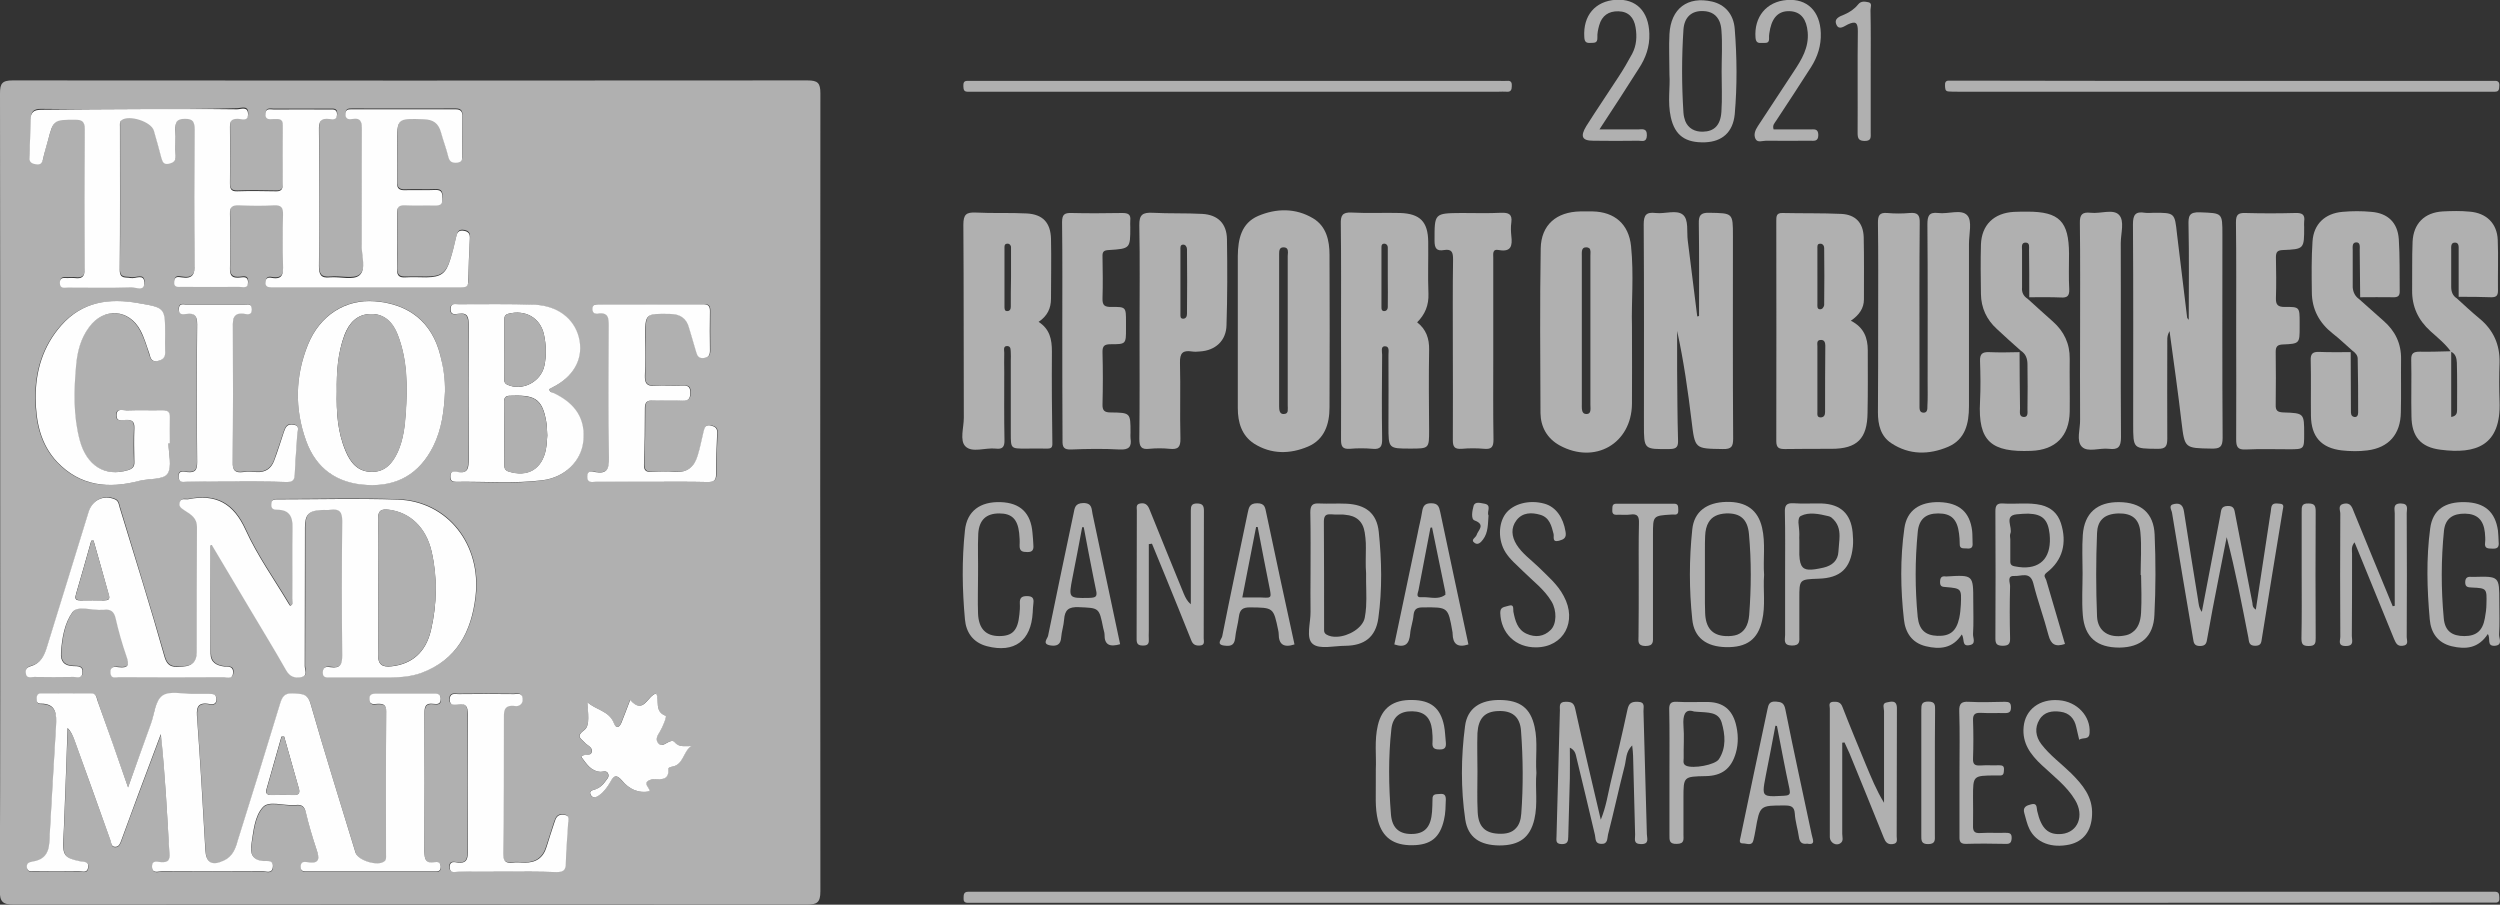 <svg xmlns="http://www.w3.org/2000/svg" xmlns:xlink="http://www.w3.org/1999/xlink" id="Layer_1" x="0px" y="0px" viewBox="0 0 1106.8 400.5" style="enable-background:new 0 0 1106.8 400.5;" xml:space="preserve">
<rect x="0" y="0" width="1106.8" height="400.5" fill="#333333" stroke="none"/>
<style type="text/css">
	.st0{fill:#B0B0B0;}
	.st1{fill:#FEFEFE;}
</style>
<g>
	<path class="st0" d="M0.1,217.8c0-58.8,0-117.6-0.1-176.4c0-4.4,0.9-5.8,5.6-5.8c117.3,0.1,234.6,0.1,351.9,0   c4.6,0,5.7,1.2,5.7,5.7c-0.1,117.8-0.1,235.6,0,353.3c0,5-1.5,5.9-6.1,5.9c-117-0.1-233.9-0.1-350.9,0c-5.1,0-6.3-1.3-6.3-6.3   C0.2,335.4,0.1,276.6,0.1,217.8z M62.4,48.3c-14.7,0-29.3,0.1-44-0.1c-3.5-0.1-4.7,1.2-4.8,4.4c-0.1,5.5-0.2,11-0.5,16.5   C13,71.3,14,72,15.9,72.3c2.2,0.4,2.9-0.5,3.3-2.5c0.6-2.8,1.4-5.5,2.2-8.2c2.4-8.9,2.7-9,11.9-9c3.1,0,4.3,0.6,4.3,4.1   c-0.2,20.6-0.2,41.3,0,62c0,3.5-1.3,4.4-4.4,4c-1-0.1-2-0.1-3,0c-1.5,0.1-3.6-0.6-3.6,2.1c0,2.8,2.1,2.1,3.6,2.1   c9.3,0.1,18.7,0.2,28-0.1c2-0.1,5.9,2.1,5.8-2.1c-0.1-4-3.9-1.6-6-2c-2.3-0.5-4.9,0.6-4.9-3.6c0.2-21.1,0.1-42.3,0.1-63.5   c0-1-0.2-2.1,0.7-2.8c3.3-2.5,13.1,0.6,14.3,4.6c1.2,4,2.1,8,3.3,12c0.4,1.6,0.8,3.2,3.3,2.7c2.1-0.4,3.2-1.2,3.1-3.6   c-0.2-3.8,0.1-7.7-0.1-11.5c-0.2-3.1,0.3-4.8,4.2-4.8c3.8,0,4.2,1.5,4.2,4.7c-0.1,19.8-0.2,39.6,0.1,59.5c0.1,4.7-0.9,6.9-5.9,6   c-1.3-0.2-3.1-0.6-3.2,1.9c-0.1,2.7,1.7,2.3,3.3,2.3c8.5,0,17,0.1,25.5,0c1.6,0,4,0.9,3.9-2.2c-0.1-2.8-2.3-2-3.7-1.9   c-3.2,0.3-4.4-0.8-4.3-4.1c0.2-8,0.2-16,0-24c-0.1-3.1,0.9-4,4-3.9c5.1,0.2,10.3,0.3,15.5,0c3.5-0.2,4.1,1.2,4,4.3   c-0.2,7.3-0.2,14.7,0,22c0.1,3.8,0,6.7-5.1,5.8c-1.4-0.3-2.6,0.1-2.7,2c0,1.9,1.1,2.2,2.6,2.2c1.2,0,2.3,0,3.5,0   c22.3,0,44.6,0,67,0c4.5,0,9,0,13.5,0c1.8,0,3.2-0.1,3.2-2.6c0.1-6.3,0.3-12.6,0.7-18.9c0.1-2-0.4-3.1-2.5-3.5   c-2.6-0.5-3.1,0.9-3.6,2.9c-0.7,3.2-1.5,6.5-2.5,9.6c-1.9,6.5-4.2,8.1-10.7,8.1c-3,0-6-0.1-9,0c-2.7,0.1-3.9-0.5-3.9-3.5   c0.2-8.3,0.1-16.7,0-25c0-2.6,0.7-3.6,3.4-3.4c4.5,0.2,9-0.1,13.5,0.1c2.3,0.1,3.3-0.6,3.2-3.1c-0.1-2.2-0.1-3.9-3.1-3.8   c-4.5,0.2-9-0.1-13.5,0.1c-2.6,0.1-3.6-0.8-3.5-3.4c0.1-5.7,0-11.3,0-17c0-11.5,0-11.4,11.8-11c4.1,0.1,6.6,1.8,7.6,5.7   c1,3.7,2.3,7.3,3.3,11c0.6,2.3,1.9,2.7,4,2.5c2.2-0.2,2.2-1.6,2.2-3.2c0-5.7-0.1-11.3,0-17c0-2.2-0.5-3.4-3-3.4   c-15.3,0.1-30.6,0-46,0c-1.4,0-2.7,0-2.8,2c-0.1,2.2,1.2,2.6,2.9,2.3c4.2-0.7,4.4,1.7,4.4,4.9c-0.1,17,0,34-0.1,51   c0,4.6,2.1,10.7-1,13.3c-2.7,2.2-8.6,0.4-13,0.9c-4.2,0.4-4.9-1.4-4.9-5.1c0.1-20,0.2-40,0-60c0-3.7,0.7-5.7,4.8-5   c1.4,0.2,3.1,0.5,3.2-1.9c0.1-2.7-1.7-2.3-3.4-2.3c-8.2,0-16.3,0-24.5,0c-1.5,0-3.7-0.7-3.8,1.9c-0.1,3,2.2,2.3,3.9,2.3   c2.1,0,3.9-0.2,3.8,2.9c-0.2,8.7-0.1,17.3,0,26c0,2.4-0.8,3.2-3.2,3.1c-5.7-0.1-11.3-0.2-17,0c-2.9,0.1-3.3-1.3-3.2-3.7   c0.1-8.3,0.1-16.7,0-25c0-2.5,0.7-3.6,3.4-3.5c1.6,0,4.6,1.4,4.6-2c0-3.7-3.2-2.2-4.9-2.2C90.7,48.3,76.5,48.3,62.4,48.3z    M93.2,241.5c0.3-0.1,0.6-0.1,0.9-0.2c5.4,9.1,10.9,18.3,16.3,27.4c5.5,9.3,11.2,18.5,16.5,27.9c1.7,3,3.8,3.5,6.6,3   c3.2-0.6,1.6-3.3,1.6-4.9c0.1-20.5,0.1-41,0.1-61.5c0-5.6,1.8-7.4,7.4-7.6c1.3,0,2.7,0.1,4-0.1c3.8-0.5,5.1,0.8,5.1,4.9   c-0.2,19.8-0.2,39.6,0,59.5c0,4-0.7,6-5.1,5.3c-1.6-0.2-3.4-0.4-3.5,2.2c-0.1,2.7,1.8,2.3,3.4,2.3c8.8,0,17.7,0,26.5,0   c4.7,0,9.4-0.3,13.8-2c15.6-5.8,22.1-18.2,23.9-33.8c2.6-22.9-12.3-42.1-34.3-42.9c-17.6-0.6-35.3-0.1-53-0.1c-1.5,0-3-0.2-3.1,2.1   c-0.1,2,0.9,2.5,2.7,2.5c5.2,0,6.8,2.8,6.7,7.7c-0.2,10.5,0,21-0.1,31.5c0,1.1,0.8,2.7-1,3.3c-0.2-0.3-0.5-0.6-0.6-0.9   c-6.5-10.9-13.9-21.2-19.1-32.7c-5.3-11.7-13-16-25.2-13.6c-1.4,0.3-3.2-0.7-3.9,1.3c-0.7,2,0.8,2.9,2.3,3.8   c2.6,1.7,5.3,3.4,5.3,7.2c-0.1,18.5,0,37-0.1,55.5c0,4-2,6.2-6.1,6.3c-3.6,0.1-6.7,0.9-8.2-4.4c-6.3-22-13.2-43.9-19.8-65.9   c-0.4-1.4-0.5-3-2.1-3.7c-5-2.2-10.1,0.4-11.7,5.6c-6.1,20-12.2,40.1-18.5,60c-1.1,3.5-2.7,7-6.7,8.1c-1.6,0.5-2.8,1-2.6,3   c0.2,2.7,2.4,1.8,3.8,1.9c5.7,0.1,11.3,0.1,17,0c1.6,0,4,1.1,4.3-1.9c0.2-3.1-2.2-2.8-4.1-2.9c-4-0.1-5.7-2.1-5.4-6   c0.4-6.4,1.6-13.1,5.1-17.9c2.3-3.1,8.8-0.6,13.4-1c0.2,0,0.3,0,0.5,0c2.9-0.4,4.5,0.6,5.2,3.8c1.3,5.7,3,11.2,4.8,16.8   c1.2,3.6,0.8,5.3-3.4,4.8c-1.8-0.2-3.8-0.4-3.7,2.5c0.1,2.9,2.3,1.9,3.7,1.9c15.5,0.1,31,0.1,46.5,0c1.5,0,3.9,1.2,4.1-2   c0.2-3-2.1-2.5-3.8-2.7c-3.6-0.3-6.2-1.9-6.2-5.8C93.2,273.3,93.2,257.4,93.2,241.5z M56.7,348.6c-4.7-13.3-9-25.6-13.3-37.8   c-0.5-1.5-0.5-3.6-2.8-3.6c-7.5-0.1-15,0-22.5,0c-1.5,0-1.8,1.2-1.8,2.5c0,1.1,0.4,2,1.7,2c7.2,0,7.2,5,6.9,10   c-1,17.3-2.1,34.5-3,51.8c-0.3,4.7-2.6,7.4-7.2,8.1c-1.7,0.3-3,0.6-2.7,2.7c0.2,2,1.9,1.6,3.1,1.6c6.7,0,13.3,0.1,20,0   c1.4,0,3.6,1,4-1.6c0.5-3-1.9-2.5-3.6-2.8c-6.7-1.5-7.6-2.7-7.4-9.4c0.2-3.7,0.3-7.3,0.5-11c0.5-12.9,0.9-25.7,1.4-38.6   c1.6,1.7,2.3,3.4,3,5.2c5.3,14.9,10.7,29.7,16,44.6c0.4,1.1,0.2,2.9,2.1,2.8c1.6,0,2.1-1.4,2.6-2.6c2.4-6.7,4.9-13.4,7.4-20.1   c3.4-9.1,6.8-18.1,10.2-27.2c1.8,17.8,2.7,35.4,3.8,53c0.2,2.8-0.6,3.8-3.5,3.7c-1.5-0.1-4.2-1.2-4.2,1.9c0,3.4,2.9,2.1,4.5,2.1   c14.8,0.1,29.6,0.1,44.4,0c1.6,0,4.4,1.3,4.6-2.1c0.1-3-2.5-2.3-4-2.4c-5-0.4-6.2-3.4-5.5-7.5c1-5.7,1.4-12.3,5.1-16.4   c2.7-2.9,8.9-0.6,13.5-0.9c0.3,0,0.7,0,1,0c2.5-0.3,3.8,0.5,4.5,3.3c1.3,5.5,2.9,10.9,4.7,16.3c1.3,3.8,1.8,6.5-3.8,5.7   c-1.3-0.2-3.1-0.6-3.2,1.9c-0.1,2.3,1.4,2.2,3,2.2c18.6,0,37.3,0,56,0c1.5,0,3.1,0.2,3-2.2c-0.1-2-1.4-2.1-2.7-1.9   c-4,0.7-4.6-1.4-4.5-4.8c0.1-20.3,0.1-40.6,0-61c0-3,0.5-4.8,4-4.3c1.7,0.2,3.4,0.3,3.2-2.4c-0.1-2.3-1.6-2.1-3.1-2.1   c-8.3,0-16.7,0-25,0c-1.7,0-3.5-0.1-3.5,2.4c0,2.8,2.1,2.2,3.6,2.1c2.5-0.1,3.9,0.3,3.9,3.4c-0.1,21.2-0.1,42.3-0.1,63.5   c0,1,0.2,2.1-0.7,2.8c-2.8,2.4-11.7-0.3-12.8-3.8c-6.7-21.9-13.6-43.8-19.9-65.9c-1.4-4.9-4.2-4.3-7.7-4.6   c-3.9-0.4-4.9,1.5-5.9,4.8c-6.1,20.2-12.4,40.4-18.7,60.5c-1.1,3.5-2.5,7-6.1,8.7c-5.3,2.5-7.9,0.9-8.2-4.7   c-1.1-19.3-2.2-38.5-3.6-57.8c-0.3-4.5-0.5-8,5.6-6.8c1.6,0.3,3-0.1,2.9-2.3c-0.1-2.2-1.5-2.2-3.1-2.2c-2.5,0-5,0-7.5,0   c-4.5,0.1-9.9-1.3-13.2,0.7c-3.5,2.2-3.7,8.2-5.2,12.6C63.6,329.5,60.4,338.5,56.7,348.6z M243.1,172.3c0.9-0.5,1.8-1,2.8-1.5   c8.6-4.9,12.3-12.8,10.2-21.2c-2.1-8.5-9.5-14.3-19.7-14.6c-11.1-0.4-22.3-0.2-33.5-0.2c-1.5,0-3.6-0.7-3.6,2.1   c0,2.8,2.1,2.3,3.5,2.1c4.1-0.6,4.5,1.5,4.5,4.9c-0.1,19.8-0.1,39.6,0,59.4c0,3.8-0.1,6.6-5.1,5.7c-1.4-0.3-3-0.2-3,2.1   c0.1,1.8,1,2.3,2.5,2.3c12.8-0.2,25.7,1,38.4-0.7c9.9-1.3,16.9-8.4,17.9-16.9c1.2-9.8-3.1-17-13.1-21.7   C244.3,173.7,243.4,173.6,243.1,172.3z M197,173.4c0.1-5.6-0.8-11-2.1-16.3c-3.7-14.5-13.6-22.6-29-23.8   c-12.9-1-24.3,6.1-29.6,19.3c-5.6,13.9-5.9,28.3-0.8,42.4c4.4,12.3,13.7,18.9,26.8,19.6c13.5,0.8,23.5-4.9,29.5-17.1   C195.6,189.9,196.6,181.7,197,173.4z M288.4,213.3c8.3,0,16.7,0,25,0c2.3,0,3.8-0.4,3.8-3.2c0-6.1,0.2-12.3,0.5-18.5   c0.1-2.1-0.8-2.8-2.7-3.3c-2.5-0.6-2.9,0.9-3.3,2.6c-0.9,3.5-1.6,7.2-2.6,10.6c-1.5,4.7-4.3,7.8-9.8,7.3c-3.5-0.3-7-0.2-10.5,0   c-2.5,0.1-3.5-0.6-3.5-3.3c0.3-8.3,0.4-16.6,0.4-25c0-2.8,1.4-3.3,3.7-3.3c4.3,0.1,8.7-0.1,13,0.1c2.7,0.1,3.4-1.1,3.4-3.6   c0-2.4-0.8-3.2-3.2-3.1c-4.2,0.1-8.3-0.2-12.5,0.1c-3.6,0.2-4.6-1.2-4.4-4.6c0.2-5.5,0-11,0.1-16.5c0-11.1,0-11,11.2-10.7   c4.5,0.1,7.2,1.9,8.3,6.3c0.9,3.5,2.1,7,3.1,10.5c0.5,1.7,1.1,3,3.4,2.7c2.2-0.3,2.7-1.4,2.7-3.3c0-5.8-0.1-11.7,0-17.5   c0-2.1-0.6-3-2.9-3c-15.5,0.1-31,0-46.5,0c-1.4,0-2.6,0.2-2.6,2.1c0,1.9,1.1,2.4,2.6,2.1c4.5-0.8,4.7,1.9,4.6,5.3   c-0.1,19.5-0.2,39,0.1,58.5c0.1,4.8-0.9,7.2-6.1,6.3c-1.4-0.2-3.5-0.8-3.5,2c0,3.1,2.2,2.3,3.9,2.3   C272,213.3,280.2,213.3,288.4,213.3z M74.6,196.3c0.1,0,0.3,0,0.4,0c0-3.8-0.1-7.7,0-11.5c0.1-2.4-0.9-3.2-3.2-3.2   c-5.3,0.1-10.7-0.1-16,0.1c-1.7,0.1-4.5-1.2-4.4,2.2c0,3,2.6,2.1,4.1,2c2.7-0.1,3.9,0.6,3.8,3.6c-0.2,5-0.2,10,0,15   c0.1,2.3-0.9,3.1-3,3.7c-10.1,3-18.2-2.1-21.2-13.3c-2.9-11-2.6-22.1-1.6-33.2c0.5-5.9,2.1-11.8,5.7-16.8   c6.5-8.8,17.7-8.2,22.8,1.4c1.7,3.2,2.8,6.7,3.9,10.2c0.7,1.9,0.8,3.9,3.8,3.3c2.8-0.6,3.4-2,3.2-4.6c-0.2-2.3,0-4.7,0-7   c0-11.9,0-12-11.8-14c-13-2.2-24.9-0.6-34.2,9.9c-8.1,9.2-11.4,20.3-11.3,32.2c0.1,10.3,2.1,20.3,9.5,28.2   c10.2,10.8,22.7,12,36.3,8.4c4.3-1.1,10.6-0.5,12.5-3.1C76.3,206.7,74.6,200.9,74.6,196.3z M224.1,385.9c7.3,0,14.6-0.1,22,0   c2.9,0.1,4.1-0.7,4.2-3.9c0.1-5.8,0.7-11.6,1-17.4c0.1-1.5,1.4-3.7-1.9-4.1c-2.7-0.3-3.4,1.3-4.1,3.3c-1.1,3.6-2.4,7.3-3.5,10.9   c-1.5,5-4.9,7.3-10.1,7c-1.7-0.1-3.4-0.2-5,0c-3.3,0.4-4.1-0.9-4.1-4.1c0.2-19.6,0.3-39.3,0.3-58.9c0-3.6-0.6-7.1,5.1-6.3   c1.4,0.2,3.6-0.8,3.2-3.4c-0.3-2.7-2.3-1.9-3.8-1.9c-8.1-0.1-16.3-0.1-24.5,0c-1.6,0-3.9-0.8-4,2.3c-0.1,3.2,2.4,2.3,3.9,2.2   c3.4-0.3,4.2,1.1,4.1,4.2c-0.1,20.5-0.1,40.9,0,61.4c0,3.4-0.7,5-4.4,4.5c-1.4-0.1-3.6-0.9-3.6,1.9c0,3.2,2.5,2.1,4,2.1   C210.1,386,217.1,385.9,224.1,385.9z M104.7,213.2c7.3,0,14.7-0.1,22,0c2.5,0,3.6-0.6,3.7-3.3c0.2-6,0.8-11.9,1.1-17.9   c0.1-1.5,1.4-3.7-1.8-4.2c-2.7-0.4-3.4,1.2-4.1,3.2c-1.4,4.3-2.8,8.5-4.3,12.7c-1.3,3.5-3.8,5.3-7.7,5.1c-2-0.1-4-0.2-6,0   c-3.7,0.5-4.7-0.8-4.7-4.6c0.3-19.8,0.3-39.6,0.1-59.5c0-4.1,0.3-6.9,5.4-5.9c1.5,0.3,3.1,0.2,3-2.1c-0.1-2.4-1.7-2-3.1-2.1   c-8.7,0-17.3,0-26,0c-1.4,0-3.1-0.5-3.2,1.9c-0.1,2.8,1.8,2.5,3.3,2.3c3.7-0.5,4.8,0.8,4.8,4.6c-0.2,20.3-0.2,40.7,0,61   c0,3.4-0.8,4.8-4.4,4.4c-1.5-0.2-4-1-3.8,2.2c0.2,3.1,2.6,2,4.1,2C90.3,213.2,97.5,213.2,104.7,213.2z M260,310.8   c0.4,4.6,1.3,10.4-1.3,12.3c-4,3-1.7,3.7,0,5.6c1.2,1.3,3.6,2,3.2,4.1c-0.4,2.3-3.3,0.7-4.7,2.2c2.3,3,4.1,6.4,8.6,6.7   c1.2,0.1,2.9-0.7,3.4,1c0.5,1.5-0.8,2.5-1.5,3.5c-1.1,1.5-2.5,2.8-4.3,3.3c-1.4,0.4-2.9,0.7-1.9,2.5c0.8,1.5,2.3,1,3.5,0.2   c2.2-1.5,3.9-3.7,5.1-6c1.5-2.8,2.7-3.6,5.2-0.6c3.1,3.5,7.1,5.8,12.3,4.7c-0.4-1.9-3.7-3.9,0.4-5.1c3-1,8.3,1.5,7.8-5   c0-0.2,0.8-0.6,1.3-0.7c5.5-0.7,5-6.8,8.9-9.2c-2.9-0.1-5.5,0.7-7.5-1.8c-0.7-0.9-1.8-0.3-2.8,0.1c-1.4,0.6-3,2.2-4.4,0.4   c-1.4-1.7-0.3-3.4,0.7-5c1.4-2.3,3.2-6.9,2.6-7.1c-5.1-1.9-2.5-6.9-4.2-9.9c-4,1.1-5.5,9.6-11.5,2.9c-1.4,3.6-2.6,6.9-3.9,10.1   c-0.9,2.4-2.4,2.4-3.3,0.2C269.7,314.6,263.6,314.3,260,310.8z"></path>
	<path class="st0" d="M831.5,141c0-14.1,0.1-28.3-0.1-42.4c0-3.1,0.6-4.6,4.1-4.3c3.3,0.3,6.7,0.3,10,0c3.5-0.3,4.5,0.9,4.4,4.4   c-0.2,21.5-0.1,42.9-0.1,64.4c0,5.5,0,11,0,16.5c0,1.3-0.1,3,1.7,3.1c1.9,0.1,1.8-1.8,1.8-2.9c0.2-3.5,0.1-7,0.1-10.5   c0-23.3,0.1-46.6-0.1-69.9c0-3.7,0.6-5.6,4.8-5.1c4.4,0.6,10.3-1.9,12.9,1.1c2.2,2.5,0.7,8.2,0.7,12.6c0,24,0,47.9,0,71.9   c0,7.6-1.6,14.6-9.2,17.9c-8.5,3.6-17.2,3.7-25.2-1.6c-4.7-3.1-5.9-8.2-5.9-13.6C831.5,168.6,831.5,154.8,831.5,141z"></path>
	<path class="st0" d="M960.5,146.6c-1.4,2.4-0.9,4.3-1,6.1c0,13.8-0.1,27.6,0,41.4c0,3.2-0.5,4.7-4.3,4.6   c-10.8-0.1-10.8,0.1-10.8-11c0-29.5,0.1-58.9-0.1-88.4c0-4.2,1.1-5.8,5.3-5.1c1.3,0.2,2.7,0,4,0c9.2,0,9.2,0,10.2,9.4   c1.5,12.4,3,24.7,4.5,37.1c0,0.1,0.2,0.3,0.7,0.9c0-14.3,0.2-28.1-0.1-41.9c-0.1-4,0.2-5.9,5.1-5.7c9.9,0.4,9.9,0.1,9.9,9.9   c0,30-0.1,59.9,0.1,89.9c0,4.1-1.2,4.9-5,4.8c-11.8-0.2-11.8-0.1-13.2-11.7C964.3,173.8,962.4,160.7,960.5,146.6z"></path>
	<path class="st0" d="M752.2,139.9c0-13.6,0.1-27.3-0.1-40.9c-0.1-3.6,0.8-4.9,4.6-4.8c10.5,0.2,10.5,0,10.5,10.3   c0,29.8-0.1,59.6,0.1,89.5c0,3.6-0.6,4.9-4.6,4.8c-12.4-0.2-12.3,0-13.8-12.4c-1.6-13.3-3.5-26.6-6.4-39.9c0,5.9,0,11.8,0,17.7   c0.1,10.1,0.1,20.3,0.4,30.5c0.1,2.9-0.4,4.1-3.8,4.1c-11.3,0.1-11.3,0.3-11.3-10.9c0-29.5,0.1-59-0.1-88.5c0-4.2,1.1-5.6,5.3-5.1   c4.1,0.5,9.3-1.6,12.1,0.8c2.6,2.2,1.6,7.5,2.1,11.4c1.4,11.2,2.8,22.4,4.2,33.6C751.7,140,752,140,752.2,139.9z"></path>
	<path class="st0" d="M1044.4,132.4c3.6,3.2,7.2,6.4,10.8,9.6c5.2,4.5,7.9,10.1,7.8,17c-0.1,7.8,0.1,15.6-0.1,23.5   c-0.1,9.7-5.3,15.7-14.8,16.9c-3.8,0.5-7.7,0.4-11.4,0c-9.1-1.1-13.5-6.1-13.6-15.4c-0.1-8.1,0.1-16.3-0.1-24.5   c-0.1-2.8,0.8-3.8,3.7-3.7c4.7,0.2,9.3,0.1,14,0.1c0,8.6,0.1,17.2,0.1,25.9c0,1.1-0.1,2.5,1.5,2.8c1.3,0.2,1.7-0.9,1.7-1.9   c0-7.9,0-15.9-0.2-23.9c0-1.5-1.1-2.7-2.4-3.6c-2.9-2.5-5.6-5.2-8.6-7.5c-6-4.7-9.3-10.8-9.3-18.4c-0.1-7.5-0.2-15,0.3-22.4   c0.5-7.7,5.5-12.4,13.2-13.1c4.3-0.4,8.7-0.4,12.9,0c7.3,0.6,11.6,4.8,12.1,12.1c0.5,7.6,0.3,15.3,0.4,22.9c0.1,2.2-0.8,2.9-3,2.8   c-4.8-0.1-9.6,0-14.5,0c-0.1-6.9-0.1-13.9-0.2-20.8c0-1.4,0.4-3.6-1.6-3.5c-1.9,0.1-1.5,2.2-1.5,3.6c0,5.5,0,10.9,0,16.4   C1041.8,129.5,1042.7,131.2,1044.4,132.4z"></path>
	<path class="st0" d="M897.7,132.3c3.7,3.3,7.3,6.7,11.1,10c5,4.4,7.6,9.9,7.5,16.6c-0.1,7.8,0.1,15.6,0,23.4   c-0.2,10.8-6.3,16.9-17,17.3c-17.6,0.7-23.7-4-22.7-21.9c0.3-6,0.2-12,0-17.9c-0.1-3.1,1-4,4-3.9c4.5,0.2,9,0.1,13.5,0   c0,8.3,0.1,16.6,0.2,25c0,1.4-0.5,3.5,1.5,3.7c2.2,0.2,1.8-2,1.8-3.3c0.1-6.7,0.1-13.3,0-20c0-2.4-0.7-4.6-2.9-6   c-3.6-3.2-7.2-6.4-10.7-9.7c-4.5-4.1-6.9-9.3-7-15.4c-0.1-7.3-0.2-14.6,0-21.9c0.3-8.8,5.8-14,14.6-14.5c2-0.1,4-0.1,6-0.1   c14.1,0,18.3,4.3,18.4,18.5c0,5.3-0.2,10.6,0.1,15.9c0.1,2.9-0.9,3.8-3.7,3.6c-4.7-0.2-9.3-0.1-14-0.1c0-7,0-14-0.1-21   c0-1.2,0.4-3.1-1.4-3.2c-2.2-0.1-1.7,2-1.7,3.4c0,5.5,0,11,0,16.5C895,129.4,895.8,131.1,897.7,132.3z"></path>
	<path class="st0" d="M1085.1,155.7c-2.5-3.5-5.9-6.2-9.1-9.1c-5.4-4.9-8.2-10.8-8.1-18.1c0.1-7.2-0.1-14.3,0.2-21.5   c0.4-8.1,5.3-12.9,13.3-13.4c4-0.2,8-0.3,12,0.1c7.4,0.6,12.1,5.2,12.4,12.5c0.3,7.5,0,15,0.1,22.5c0,2.2-0.8,2.9-2.9,2.9   c-4.8-0.2-9.7-0.2-14.5-0.2c0-6.9,0-13.9,0-20.8c0-1.3,0.2-3.1-1.5-3.2c-2.1-0.1-1.8,1.9-1.8,3.3c0,5.4,0,10.9,0,16.3   c0,2.1,0.6,3.9,2.5,5.1c3.3,3,6.6,6.1,10,8.9c6.2,5.1,9.1,11.6,8.9,19.6c-0.2,5.6-0.2,11.3,0,17c0.8,19.9-10.6,23.5-26.1,21.5   c-8.9-1.1-12.8-5.9-12.9-14.8c-0.2-8.3,0.1-16.6-0.1-25c-0.1-3,1.1-3.6,3.8-3.6c4.6,0.1,9.3-0.1,13.9-0.2c0,9.6,0,19.3,0,29.1   c2.4-0.4,2.6-1.8,2.6-3.1c0-7,0.1-14-0.1-20.9C1087.6,158.8,1087.3,156.7,1085.1,155.7z"></path>
	<path class="st0" d="M766.4,399.7c-111.3,0-222.6,0-333.9,0c-1.3,0-2.7,0-4,0c-1.6,0-2-0.8-1.9-2.2c0-1.4,0.1-2.7,2-2.7   c1.2,0,2.3,0,3.5,0c222.9,0,445.8,0,668.7,0c1.3,0,2.7,0,4,0c1.7,0.1,1.6,1.3,1.7,2.5c0.1,1.3-0.1,2.4-1.8,2.3c-1.3,0-2.7,0-4,0   C989.3,399.7,877.8,399.7,766.4,399.7z"></path>
	<path class="st0" d="M470.3,146.3c0-16,0.1-31.9-0.1-47.9c0-3.4,1-4.2,4.2-4.1c7.5,0.2,15,0.1,22.5,0c2.5,0,3.8,0.6,3.5,3.3   c-0.1,1,0,2,0,3c0,9.4,0,9.5-9.5,10.1c-2.2,0.1-2.9,0.7-2.8,2.9c0.1,6.1,0.2,12.3,0,18.5c-0.1,3.3,1.1,3.8,4,3.8   c6.4-0.1,6.4,0.1,6.4,6.6c0,1,0,2,0,3c0,6.8,0,6.9-6.7,6.9c-2.7,0-3.8,0.6-3.7,3.6c0.2,7.6,0.2,15.3,0,23c-0.1,2.9,1,3.6,3.7,3.6   c8.7,0.1,8.7,0.2,8.7,8.9c0,0.8-0.1,1.7,0,2.5c0.6,3.8-0.7,5.2-4.8,5c-7.1-0.4-14.3-0.3-21.5,0c-3.2,0.1-3.9-1-3.8-4   C470.3,178.6,470.3,162.4,470.3,146.3z"></path>
	<path class="st0" d="M990,146.3c0-16,0.1-32-0.1-47.9c0-3.4,1-4.2,4.2-4.1c7.3,0.2,14.7,0.2,22,0c2.9-0.1,4.5,0.5,4,3.8   c-0.1,0.8,0,1.7,0,2.5c0,9.6,0,9.7-9.4,10.1c-2.4,0.1-3.1,0.8-3.1,3.2c0.1,6,0.2,12,0,18c-0.1,3,0.8,4,3.9,4   c6.6-0.1,6.6,0.1,6.6,6.9c0,0.7,0,1.3,0,2c0,7.2,0,7.4-7.4,7.7c-2.3,0.1-3.2,0.8-3.2,3.2c0.1,7.8,0.1,15.6,0,23.5   c-0.1,2.7,0.9,3.3,3.5,3.4c9.1,0.3,9.1,0.4,9.1,9.5c0,6.8,0,6.8-6.8,6.8c-6.3,0-12.7-0.2-19,0.1c-3.7,0.2-4.3-1.2-4.3-4.5   C990.1,178.2,990,162.3,990,146.3z"></path>
	<path class="st0" d="M643.2,154.3c0-13.1-0.1-26.3,0.1-39.4c0-3-0.4-4.8-4-4.2c-3.3,0.6-4.2-0.8-4.2-4.1c0-12.2-0.2-12.2,12-12.3   c5.8,0,11.7,0.2,17.5-0.1c3.3-0.1,5,0.6,4.5,4.3c-0.3,2-0.2,4,0,6c0.5,4.2,0,7.2-5.5,6.2c-3-0.6-2.5,1.7-2.5,3.5   c0,14.5,0,29,0,43.4c0,12.3-0.1,24.6,0.1,37c0,3.2-0.8,4.4-4.1,4.1c-3.3-0.3-6.7-0.3-10,0c-3.2,0.2-3.9-0.9-3.9-3.9   C643.3,181.3,643.2,167.8,643.2,154.3z"></path>
	<path class="st0" d="M920.9,146.8c0-16,0.1-32-0.1-48c-0.1-3.9,1.1-5,4.8-4.6c4.3,0.5,9.9-1.8,12.5,0.9c2.6,2.7,0.8,8.2,0.8,12.5   c0.1,28.7-0.1,57.3,0.1,86c0,4.3-1.3,5.6-5.3,5.1c-4.1-0.5-9.4,1.7-12-0.9c-2.6-2.6-0.7-7.9-0.8-12   C920.8,172.8,920.9,159.8,920.9,146.8z"></path>
	<path class="st0" d="M708.7,362.9c2.4-5.9,3.1-11.1,4.3-16.2c2.6-10.8,5.2-21.7,7.5-32.5c0.6-2.9,1.8-3.6,4.6-3.5   c3.5,0.1,2.4,2.5,2.5,4.2c0.5,18.1,1,36.2,1.5,54.4c0,1.8,1.3,4.5-2.7,4.4c-3.5-0.1-2.4-2.5-2.5-4.2c-0.3-11.6-0.6-23.3-0.9-34.9   c0-1.3-0.2-2.5-0.4-4.6c-2.9,2.9-2.6,6.2-3.3,9c-2.6,10.1-4.8,20.4-7.4,30.5c-0.4,1.7,0,4.3-3.1,4.1c-2.8-0.1-2.3-2.4-2.7-4   c-2.7-11.3-5.3-22.6-8.1-33.9c-0.4-1.6-0.5-3.5-3-4.7c0,4.5,0.1,9,0,13.5c-0.2,8.6-0.5,17.3-0.7,25.9c0,2-0.3,3.4-3,3.3   c-2.8-0.1-2.2-1.9-2.2-3.4c0.5-18.6,1-37.2,1.5-55.9c0-1.7-0.5-3.7,2.5-3.7c2.4,0,3.7,0.3,4.3,3.2   C700.9,329.9,704.7,345.8,708.7,362.9z"></path>
	<path class="st0" d="M998.7,269.9c2.1-14,4.2-27.8,6.3-41.5c0.2-1.1,0.4-2.3,0.5-3.5c0.3-2.5,2.3-2,3.8-1.9   c2.3,0.1,1.4,1.8,1.3,2.9c-3.1,18.9-6.2,37.7-9.2,56.6c-0.3,1.8-0.2,3.4-3,3.4c-2.9,0-2.7-2-3-3.6c-2.9-14.8-5.7-29.6-9.6-44.5   c-1.2,6.3-2.5,12.5-3.7,18.8c-1.7,8.6-3.4,17.3-4.9,26c-0.3,2-0.6,3.4-3.2,3.4c-2.7,0-2.8-1.5-3.1-3.4c-3.1-18.5-6.3-37-9.3-55.6   c-0.2-1.3-1.9-3.4,1.1-3.9c2.7-0.5,3.8,0.8,4.2,3.4c2,13,4.1,26,6.2,38.9c0.3,1.8,0.3,3.6,1.7,5.5c2.8-14.5,5.5-28.7,8.2-42.9   c0.4-1.9,0.1-3.9,3.2-4c3.1-0.1,3,1.9,3.4,3.8c2.5,13.1,5.1,26.1,7.6,39.2C997.3,267.8,997.1,268.8,998.7,269.9z"></path>
	<path class="st0" d="M983.5,35.8c39.2,0,78.3,0,117.4,0c1.2,0,2.3,0,3.5,0c1.4-0.1,2.2,0.5,2.1,2c-0.1,1.3,0.1,2.8-1.9,2.8   c-1.2,0-2.3,0-3.5,0c-78.1,0-156.3,0-234.4,0c-1.3,0-2.7,0-4-0.1c-1.7-0.1-1.5-1.4-1.6-2.6c-0.1-1.4,0.3-2.3,1.9-2.2   c1.2,0,2.3,0,3.5,0C905.5,35.8,944.5,35.8,983.5,35.8z"></path>
	<path class="st0" d="M548.3,35.8c38.5,0,76.9,0,115.4,0c1.2,0,2.3,0.1,3.5,0c1.9-0.2,2.2,0.9,2.1,2.4c0,1.6-0.5,2.6-2.3,2.4   c-1.2-0.1-2.3,0-3.5,0c-77.1,0-154.2,0-231.3,0c-1.3,0-2.7,0-4,0c-1.7-0.1-1.6-1.3-1.7-2.5c0-1.3,0.1-2.3,1.8-2.3   c1.2,0,2.3,0,3.5,0C470.7,35.8,509.5,35.8,548.3,35.8z"></path>
	<path class="st0" d="M815.6,328.8c0,13.5,0,26.9,0,40.4c0,1.4,0.7,3.1-0.8,4.1c-1.9,1.4-4.6-0.2-4.7-2.6c0-19,0-38,0-57   c0-1.1-0.8-2.8,1.4-3c2-0.1,3.4,0.1,4.2,2.3c3.3,8.5,6.8,16.9,10.3,25.4c2.4,5.7,4.7,11.5,8.1,17c0-13.5,0-27.1,0-40.6   c0-1.3-1-3.4,1.1-3.8c2-0.4,4.7-1.3,4.6,2.8c-0.1,18.8,0,37.6-0.1,56.5c0,1.3,0.7,3.1-1.8,3.4c-2.3,0.3-3.2-1-3.9-2.8   c-5-12.5-10.1-24.9-15.2-37.4c-0.7-1.6-1.5-3.2-2.2-4.8C816.4,328.7,816,328.8,815.6,328.8z"></path>
	<path class="st0" d="M508.6,240.9c0,12.8,0,25.5,0,38.3c0,1.3-0.1,2.7,0,4c0.1,1.9-0.6,2.6-2.5,2.6c-2.1,0-2.9-0.6-2.9-2.8   c0.1-19,0-38,0.1-57c0-1.2-0.5-2.8,1.5-3.1c2.2-0.4,3.3,0.6,4.1,2.6c5,12.5,10.1,24.9,15.2,37.4c0.7,1.6,1.4,3.2,3.1,4.6   c0-9.7,0-19.4,0-29c0-4.2,0-8.3,0-12.5c0-1.9,0.3-3.1,2.7-3.1c2.5,0,3.1,1,3.1,3.2c-0.1,18.8,0,37.6-0.1,56.5   c0,1.3,0.7,3.1-1.8,3.2c-1.9,0.1-3-0.5-3.7-2.3c-3.7-9.4-7.6-18.8-11.4-28.2c-2-4.9-4-9.7-6-14.6   C509.5,240.8,509,240.8,508.6,240.9z"></path>
	<path class="st0" d="M1060.2,268.2c0-13.6,0-27.3,0-40.9c0-1.9-1-4.5,2.8-4.4c3.5,0.1,2.5,2.5,2.5,4.2c0.1,18.3,0.1,36.6,0,55   c0,1.4,1.1,3.5-1.8,3.8c-2.4,0.3-3-1.2-3.8-3c-5.2-12.9-10.6-25.8-15.8-38.7c-0.5-1.2-1-2.4-1.7-4.1c-1.6,1.9-1.1,3.5-1.1,5   c0,12.2,0,24.3-0.1,36.5c0,1.8,1.2,4.4-2.7,4.4c-3.7,0-2.4-2.5-2.4-4.1c-0.1-18.1-0.1-36.3,0-54.5c0-1.5-1.3-3.8,1.6-4.4   c2.9-0.6,3.6,1.5,4.4,3.6c5.7,13.9,11.4,27.9,17.2,41.8C1059.6,268.3,1059.9,268.3,1060.2,268.2z"></path>
	<path class="st0" d="M1101.4,280.7c-4.1,6.3-9.7,6.9-16,5.4c-6.2-1.5-9.2-6-9.7-11.9c-1.2-13.4-1.6-26.9,0.2-40.3   c1.1-8.3,6.6-11.8,15.4-11.6c8.7,0.2,13.4,4.3,14.6,12.6c0.2,1.6,0.2,3.3,0.3,5c0.2,2-0.2,3.1-2.6,3c-1.9-0.1-3.8,0.2-3.4-2.7   c0.2-1.5,0-3-0.1-4.5c-0.6-5.5-3.4-8.2-8.7-8.3c-5.4-0.1-8.8,2.1-9.4,7.5c-1.3,12.9-1.3,25.9-0.1,38.8c0.5,5.7,3.7,7.9,9.1,7.9   c5.3,0,8.1-2.3,9.1-7.9c0.4-2.1,0.7-4.3,0.7-6.4c0.2-6.8,0.1-6.9-6.5-7.2c-1.6-0.1-2.9-0.1-2.9-2.3c0-2.1,1.1-2.6,2.8-2.4   c0.3,0,0.7,0,1,0c11.3-0.3,11.3-0.3,11.3,11c0,4.8,0.2,9.7-0.1,14.5c-0.1,1.7,1.8,4.7-1.9,5   C1100.7,286.1,1102.8,282.6,1101.4,280.7z"></path>
	<path class="st0" d="M868.5,280.9c-4,6.2-9.7,6.7-15.9,5.2c-6.2-1.5-9.1-6.1-9.7-11.9c-1.5-13.4-1.7-26.9,0.2-40.3   c1.1-8,6.8-11.8,15.5-11.6c8.8,0.3,13.5,4.4,14.5,12.7c0.2,1.8,0.1,3.7,0.2,5.5c0.2,2.2-1,2.5-2.7,2.3c-1.5-0.1-3.1,0.3-3-2.1   c0-1.5-0.1-3-0.3-4.5c-0.8-6.3-3.4-8.9-9.2-8.9c-5.5,0-8.6,2.5-9.1,8.4c-1.2,12.5-1.2,24.9,0,37.4c0.6,5.8,3.5,8.2,8.7,8.4   c5.6,0.2,8.4-2,9.7-7.9c0.4-1.9,0.6-4,0.7-5.9c0.3-7.1,0.3-7.2-6.7-7.8c-1.5-0.1-2.5-0.2-2.5-2.1c0-1.9,0.5-2.9,2.5-2.6   c0.2,0,0.3,0,0.5,0c11.7-0.7,11.7-0.7,11.7,11c0,4.8,0.2,9.7-0.1,14.5c-0.1,1.7,1.5,4.4-1.5,4.9   C868.3,286.4,869.9,282.8,868.5,280.9z"></path>
	<path class="st0" d="M433,254.7c0,5.7-0.2,11.3,0,17c0.3,6.7,3.5,9.9,9.4,9.9c5.9,0,8.2-2.5,8.9-9.5c0.2-1.6,0.3-3.3,0.2-5   c-0.1-2.3,0.7-3.2,3.1-3.2c2.6,0,3.2,1,2.9,3.3c-0.2,1.3-0.2,2.6-0.3,4c-0.7,12.5-8.1,18-20.2,14.9c-6.2-1.6-9.3-6.1-9.8-11.9   c-1.2-13.1-1.4-26.3,0-39.4c0.9-8.6,6.8-12.8,15.8-12.5c8.7,0.3,13.4,4.8,14.1,13.6c0.2,1.8,0.3,3.6,0.4,5.5c0.2,2-0.5,3.1-2.7,3   c-2.1,0-3.5-0.3-3.4-3c0.1-1.8,0-3.7-0.2-5.5c-0.7-6.1-3.3-8.6-8.8-8.6c-5.7,0-8.9,2.8-9.3,8.9C432.8,242.3,433.1,248.5,433,254.7   C433.1,254.7,433,254.7,433,254.7z"></path>
	<path class="st0" d="M680.1,286.6c-9.1,0.1-15.6-6.2-15.9-15.2c-0.1-2.9,2-2.6,3.6-3.2c2.7-0.9,2,1.3,2.2,2.6c0.8,4,1.8,8,5.9,9.8   c3.8,1.7,7.6,1.3,10.6-1.7c2.7-2.6,2.8-8.6,0.4-12.6c-3.2-5.4-8.3-9.1-12.6-13.4c-2.7-2.7-5.7-5.1-7.8-8.4c-3.3-5.3-3.2-12.6,0-17   c3.3-4.5,10.6-6.4,17.3-4.5c5,1.4,8.3,6.1,9.3,12.4c0.5,2.8-0.8,3.4-2.9,4c-3.2,0.8-2.1-1.7-2.4-3c-0.9-3.6-1.8-7.3-5.9-8.5   c-3.8-1.1-7.8-1.1-10.5,2.4c-2.6,3.4-2.2,7.2,0,10.8c2.5,4,6.4,6.7,9.8,10c4,4,8.4,7.6,11.1,12.8   C698.4,275.1,692.3,286.5,680.1,286.6z"></path>
	<path class="st0" d="M920.5,327.5c-0.5-2.1-0.9-3.9-1.3-5.6c-0.8-3.8-3.1-6.3-7-6.8c-3.6-0.5-7.2,0-9.3,3.5   c-2.2,3.6-1.7,7.5,0.8,10.8c3.7,4.9,8.8,8.6,13.2,12.9c5.1,5.1,9.7,10.5,9.3,18.5c-0.3,7.1-3.8,11.7-10,13.1   c-7.9,1.7-14.7-0.8-17.7-6.8c-1.1-2.2-1.6-4.7-2.3-7.1c-0.8-2.7,1-3.4,3-3.9c2.8-0.8,2.4,1.5,2.7,2.9c1.8,7.9,4.9,10.8,11,10.2   c7-0.8,10-8,5.8-15c-3.7-6.2-9.6-10.6-14.8-15.5c-4.9-4.6-8.7-9.6-8-16.9c0.7-7.6,7-12.5,15.6-11.8c8.1,0.6,14.1,7.1,13.6,14.4   C925,327.8,922.1,326.3,920.5,327.5z"></path>
	<path class="st0" d="M609.1,340.5c0.3-5.8-0.7-12.6,0.9-19.4c1.8-7.7,6.8-11.4,15.3-11.2c8.1,0.1,12.4,3.5,14,11.3   c0.5,2.4,0.5,4.9,0.8,7.4c0.2,2.2-0.3,3.3-2.9,3.2c-2.5,0-3.2-0.9-3-3.2c0.1-1.8,0-3.7-0.2-5.5c-0.7-5.6-3.5-8.1-8.8-8.2   c-5.3-0.1-8.6,2.4-9.2,7.8c-1.4,12.6-1.2,25.2-0.2,37.8c0.5,6.5,4.1,9,9.9,8.7c5.3-0.3,7.8-3.3,8.3-9.8c0.1-1.8,0.2-3.7,0.2-5.5   c-0.1-2.7,1.7-2.2,3.3-2.4c2-0.2,2.6,0.6,2.6,2.5c-0.1,3-0.1,6-0.8,8.9c-1.8,7.9-5.8,11.2-14,11.3c-8.3,0.1-13.2-3.4-15.2-10.8   c-1.5-5.9-0.9-11.9-1-17.9C609.1,344.2,609.1,342.9,609.1,340.5z"></path>
	<path class="st0" d="M708.1,57.3c6.4,0,11.7,0,17,0c1.8,0,4.1-0.8,4,2.7c-0.1,3.2-2.2,2.3-3.8,2.3c-6.7,0.1-13.3,0.1-20,0   c-4.9,0-5.8-1.9-3-6.5c4.6-7.3,9.5-14.4,14.2-21.7c2.2-3.3,4.2-6.8,6.1-10.3c1.9-3.6,2.2-7.6,1.5-11.7c-0.7-4.3-3.1-7-7.6-7.1   c-4.3-0.1-7.3,1.9-8.5,6.2c-0.5,1.8-0.9,3.6-0.8,5.4c0.1,2.7-1.5,2.3-3.2,2.4c-1.9,0.1-2.5-0.6-2.6-2.6c-0.6-9.5,4.8-15.9,14-16.5   c9-0.5,14.5,5.1,14.8,15c0.2,5.8-1.6,10.8-4.7,15.5C720,39.1,714.4,47.7,708.1,57.3z"></path>
	<path class="st0" d="M785.2,57.3c5.2,0,10.7,0,16.1,0c1.8,0,3.7-0.5,3.7,2.5c0,3-2,2.5-3.7,2.5c-6.5,0-13,0.1-19.5,0   c-1.5,0-3.7,1-4.6-0.8c-0.9-1.8-0.2-3.8,1-5.6c5.3-8,10.6-16.1,15.9-24.2c3.5-5.3,6.8-10.6,6.2-17.5c-0.5-5.5-2.8-8.7-7.2-9.2   c-5-0.5-8.1,2-9.4,7.6c-0.3,1.5-0.6,3-0.5,4.4c0.1,2.5-1.7,1.9-3.1,2c-1.6,0.1-2.7,0-2.9-2.3c-0.7-9.2,4.8-16,13.9-16.7   c9-0.7,14.7,5,15,14.6c0.2,5.6-1.4,10.5-4.3,15.1c-5.1,8-10.3,15.9-15.5,23.8C785.7,54.5,784.6,55.3,785.2,57.3z"></path>
	<path class="st0" d="M867.5,342.3c0-9.2,0.2-18.3-0.1-27.5c-0.1-3.3,1-4.3,4.2-4.1c5.3,0.3,10.7,0.1,16,0c1.9,0,2.7,0.4,2.7,2.5   c0,2-0.8,2.5-2.7,2.5c-3.5-0.1-7,0.1-10.5-0.1c-2.3-0.1-3.7,0.3-3.6,3.2c0.2,5.6,0.2,11.3,0,17c-0.1,2.5,0.7,3.2,3.1,3.1   c2.8-0.2,5.7,0,8.5-0.1c1.5,0,2.2,0.4,2.1,1.9c-0.1,1.4,0,2.8-2,2.6c-0.7,0-1.3,0-2,0c-9.7,0.1-9.7,0.1-9.7,9.6   c0,4.2,0.1,8.3,0,12.5c-0.1,2.5,0.5,3.6,3.3,3.4c3.7-0.2,7.3,0,11-0.1c1.7,0,2.9,0.1,2.8,2.4c-0.1,2-0.8,2.6-2.7,2.5   c-5.8-0.1-11.7-0.2-17.5,0c-3.2,0.1-2.9-1.9-2.9-3.9C867.5,360.6,867.5,351.4,867.5,342.3z"></path>
	<path class="st0" d="M725.5,256.7c0-8.3-0.1-16.7,0.1-25c0.1-2.9-0.5-4.4-3.8-3.9c-2,0.3-4,0-6,0.1c-1.6,0.1-2.1-0.7-2-2.1   c0.1-1.2-0.3-2.8,1.8-2.8c8.5,0,17,0,25.5,0c2.1,0,1.8,1.4,1.9,2.7c0.1,1.4-0.3,2.3-1.9,2.1c-0.3,0-0.7,0-1,0   c-8.3,0.5-8.3,0.5-8.3,8.8c0,15,0,30,0,45c0,2.4,0.4,4.4-3.4,4.4c-3.6-0.1-3-2.2-3-4.3C725.5,273.3,725.5,265,725.5,256.7z"></path>
	<path class="st0" d="M828.2,31.8c0,9,0,18,0,27c0,1.8,0.4,3.6-2.6,3.6c-2.9,0-3.2-1.3-3.2-3.7c0.1-15-0.1-30,0.1-44.9   c0-3.8-0.9-4.6-4.4-3c-1.5,0.7-3.8,2.7-5,0.3c-1.4-2.9,1.3-3.8,3.5-4.7c2.3-1,4.4-2.4,6-4.4c1.3-1.7,3.1-1.3,4.6-1   c1.8,0.4,0.9,2.2,0.9,3.4C828.3,13.5,828.2,22.7,828.2,31.8z"></path>
	<path class="st0" d="M856.6,341.8c0,9.3,0,18.6,0,27.9c0,2,0.4,3.9-2.8,4c-3.4,0.1-3.2-1.8-3.2-4.1c0-18.5,0-36.9,0-55.4   c0-2.3,0.2-3.6,3.1-3.6c3.1,0,3,1.6,3,3.8C856.6,323.5,856.6,332.7,856.6,341.8z"></path>
	<path class="st0" d="M1019,254c0-9.1,0-18.3,0-27.4c0-2.2-0.1-3.8,3-3.7c2.8,0,3.2,1.1,3.2,3.6c-0.1,18.6-0.1,37.2,0,55.9   c0,2.3-0.1,3.6-3.1,3.6c-2.8,0-3.2-1-3.2-3.5C1019.1,272.9,1019,263.5,1019,254z"></path>
	<path class="st0" d="M659,228.2c-0.3,3.8-0.1,7.5-2.4,10.6c-0.8,1.1-2.2,2.7-3.7,1.6c-2.1-1.4,0.4-2.3,0.8-3.5   c0.6-2.1,4.2-4.6-0.9-6.5c-1.7-0.6-1-4.4-0.4-6.5c0.7-2.1,3.3-1.1,4.8-0.9C660.6,223.6,658.1,226.6,659,228.2z"></path>
	<path class="st1" d="M62.4,48.3c14.2,0,28.3-0.1,42.5,0.1c1.8,0,4.9-1.5,4.9,2.2c0,3.4-2.9,2-4.6,2c-2.7,0-3.4,1-3.4,3.5   c0.1,8.3,0.1,16.7,0,25c0,2.4,0.4,3.7,3.2,3.6c5.7-0.2,11.3-0.1,17,0c2.4,0.1,3.2-0.8,3.2-3.1c-0.1-8.7-0.2-17.3,0-26   c0.1-3.2-1.7-2.9-3.8-2.9c-1.7,0-4,0.7-3.9-2.3c0.1-2.7,2.3-1.9,3.8-1.9c8.2-0.1,16.3,0,24.5,0c1.6,0,3.5-0.4,3.4,2.3   c-0.1,2.4-1.9,2.1-3.2,1.9c-4.2-0.6-4.9,1.3-4.8,5c0.2,20,0.2,40,0,60c0,3.7,0.7,5.6,4.9,5.1c4.4-0.4,10.3,1.4,13-0.9   c3.1-2.6,1-8.7,1-13.3c0.1-17,0-34,0.1-51c0-3.2-0.1-5.7-4.4-4.9c-1.7,0.3-2.9-0.2-2.9-2.3c0.1-2,1.4-2,2.8-2c15.3,0,30.6,0,46,0   c2.5,0,3.1,1.2,3,3.4c-0.1,5.7,0,11.3,0,17c0,1.6,0,2.9-2.2,3.2c-2.1,0.2-3.4-0.2-4-2.5c-0.9-3.7-2.3-7.3-3.3-11   c-1.1-4-3.5-5.6-7.6-5.7c-11.8-0.4-11.8-0.5-11.8,11c0,5.7,0.1,11.3,0,17c-0.1,2.6,0.9,3.5,3.5,3.4c4.5-0.1,9,0.1,13.5-0.1   c3-0.1,3,1.6,3.1,3.8c0.1,2.5-0.9,3.1-3.2,3.1c-4.5-0.1-9,0.1-13.5-0.1c-2.7-0.1-3.4,0.9-3.4,3.4c0.1,8.3,0.1,16.7,0,25   c-0.1,3,1.2,3.7,3.9,3.5c3-0.2,6,0,9,0c6.6-0.1,8.8-1.7,10.7-8.1c1-3.2,1.8-6.4,2.5-9.6c0.4-2,1-3.4,3.6-2.9   c2.1,0.4,2.6,1.5,2.5,3.5c-0.3,6.3-0.6,12.6-0.7,18.9c0,2.5-1.4,2.6-3.2,2.6c-4.5,0-9,0-13.5,0c-22.3,0-44.6,0-67,0   c-1.2,0-2.3,0-3.5,0c-1.5,0-2.6-0.3-2.6-2.2c0-1.9,1.3-2.3,2.7-2c5.1,1,5.2-2,5.1-5.8c-0.2-7.3-0.2-14.7,0-22   c0.1-3.1-0.6-4.5-4-4.3c-5.1,0.3-10.3,0.2-15.5,0c-3-0.1-4.1,0.7-4,3.9c0.2,8,0.2,16,0,24c-0.1,3.4,1.1,4.4,4.3,4.1   c1.4-0.1,3.6-0.8,3.7,1.9c0.1,3.2-2.3,2.2-3.9,2.2c-8.5,0.1-17,0-25.5,0c-1.6,0-3.5,0.4-3.3-2.3c0.1-2.5,1.9-2.1,3.2-1.9   c5,0.8,6-1.3,5.9-6c-0.3-19.8-0.2-39.6-0.1-59.5c0-3.2-0.4-4.7-4.2-4.7c-3.9,0-4.3,1.7-4.2,4.8c0.2,3.8-0.1,7.7,0.1,11.5   c0.1,2.4-1,3.1-3.1,3.6c-2.5,0.5-2.8-1.2-3.3-2.7c-1.1-4-2.1-8-3.3-12c-1.2-4-11-7.1-14.3-4.6c-0.9,0.7-0.7,1.8-0.7,2.8   c0,21.1,0.1,42.3-0.1,63.5c0,4.2,2.6,3.1,4.9,3.6c2.1,0.4,5.9-2.1,6,2c0.1,4.2-3.8,2-5.8,2.1c-9.3,0.3-18.7,0.1-28,0.1   c-1.5,0-3.6,0.7-3.6-2.1c0-2.8,2-2,3.6-2.1c1-0.1,2-0.1,3,0c3.1,0.4,4.4-0.5,4.4-4c-0.2-20.6-0.2-41.3,0-62c0-3.4-1.2-4.1-4.3-4.1   c-9.3,0-9.6,0.1-11.9,9c-0.7,2.7-1.6,5.4-2.2,8.2c-0.4,2-1.1,2.9-3.3,2.5c-1.9-0.3-2.9-1-2.8-3.2c0.3-5.5,0.4-11,0.5-16.5   c0.1-3.2,1.3-4.4,4.8-4.4C33.1,48.5,47.7,48.3,62.4,48.3z"></path>
	<path class="st1" d="M93.2,241.5c0,15.9-0.1,31.9,0,47.8c0,3.9,2.6,5.4,6.2,5.8c1.6,0.1,3.9-0.3,3.8,2.7c-0.2,3.2-2.6,2-4.1,2   c-15.5,0.1-31,0.1-46.5,0c-1.4,0-3.5,0.9-3.7-1.9c-0.2-3,1.9-2.8,3.7-2.5c4.3,0.5,4.7-1.1,3.4-4.8c-1.9-5.5-3.5-11.1-4.8-16.8   c-0.7-3.1-2.2-4.2-5.2-3.8c-0.2,0-0.3,0-0.5,0c-4.6,0.4-11.1-2.1-13.4,1c-3.5,4.8-4.7,11.5-5.1,17.9c-0.3,4,1.5,5.9,5.4,6   c1.9,0.1,4.4-0.2,4.1,2.9c-0.2,3-2.7,1.8-4.3,1.9c-5.7,0.1-11.3,0.1-17,0c-1.5,0-3.6,0.9-3.8-1.9c-0.2-1.9,1-2.5,2.6-3   c4-1.2,5.6-4.6,6.7-8.1c6.2-20,12.4-40,18.5-60c1.6-5.3,6.7-7.8,11.7-5.6c1.6,0.7,1.7,2.3,2.1,3.7c6.7,21.9,13.6,43.8,19.8,65.9   c1.5,5.3,4.6,4.6,8.2,4.4c4.1-0.2,6.1-2.4,6.1-6.3c0-18.5,0-37,0.1-55.5c0-3.9-2.6-5.5-5.3-7.2c-1.5-1-3-1.8-2.3-3.8   c0.6-2,2.5-1,3.9-1.3c12.1-2.4,19.9,1.9,25.2,13.6c5.2,11.4,12.6,21.8,19.1,32.7c0.2,0.3,0.4,0.5,0.6,0.9c1.8-0.6,1-2.2,1-3.3   c0.1-10.5-0.1-21,0.1-31.5c0.1-4.9-1.6-7.7-6.7-7.7c-1.8,0-2.8-0.5-2.7-2.5c0.1-2.3,1.6-2.1,3.1-2.1c17.7,0,35.3-0.5,53,0.1   c22,0.8,37,20,34.3,42.9c-1.8,15.6-8.3,28-23.9,33.8c-4.4,1.6-9.1,2-13.8,2c-8.8,0-17.7,0-26.5,0c-1.6,0-3.5,0.4-3.4-2.3   c0.1-2.6,1.9-2.5,3.5-2.2c4.4,0.6,5.1-1.4,5.1-5.3c-0.2-19.8-0.2-39.6,0-59.5c0-4-1.2-5.4-5.1-4.9c-1.3,0.2-2.7,0-4,0.1   c-5.6,0.2-7.4,2-7.4,7.6c-0.1,20.5,0,41-0.1,61.5c0,1.6,1.6,4.3-1.6,4.9c-2.8,0.5-4.9-0.1-6.6-3c-5.3-9.4-11-18.6-16.5-27.9   c-5.4-9.1-10.9-18.3-16.3-27.4C93.8,241.3,93.5,241.4,93.2,241.5z M167.5,259.7c0,10,0.1,20-0.1,30c-0.1,4.4,1.6,5.8,6,5.3   c9-1,15.1-6.2,17.4-16c2.7-11.7,2.9-23.4,0.2-35.1c-2.5-10.4-9.5-17-18.8-18.2c-3.3-0.4-4.9,0.2-4.8,4.1   C167.7,239.7,167.5,249.7,167.5,259.7z M41.4,239.3c-0.3,0-0.7,0.1-1,0.1c-2.2,7.8-4.4,15.6-6.7,23.4c-0.6,2-0.6,3.1,2,3   c3.5-0.1,7,0,10.4,0c1.6,0,2.7-0.3,2.1-2.2C46,255.5,43.7,247.4,41.4,239.3z"></path>
	<path class="st1" d="M56.7,348.6c3.6-10.1,6.8-19.1,10.1-28.1c1.6-4.4,1.8-10.3,5.2-12.6c3.2-2.1,8.7-0.7,13.2-0.7c2.5,0,5,0,7.5,0   c1.6,0,3,0.1,3.1,2.2c0.1,2.2-1.3,2.6-2.9,2.3c-6.1-1.2-6,2.3-5.6,6.8c1.4,19.2,2.5,38.5,3.6,57.8c0.3,5.6,2.9,7.2,8.2,4.7   c3.7-1.7,5.1-5.1,6.1-8.7c6.3-20.1,12.6-40.3,18.7-60.5c1-3.3,2-5.1,5.9-4.8c3.5,0.3,6.3-0.3,7.7,4.6c6.3,22,13.2,43.9,19.9,65.9   c1.1,3.5,10,6.2,12.8,3.8c0.9-0.7,0.7-1.8,0.7-2.8c0-21.2-0.1-42.3,0.1-63.5c0-3.1-1.4-3.5-3.9-3.4c-1.5,0.1-3.6,0.6-3.6-2.1   c0-2.5,1.8-2.4,3.5-2.4c8.3,0,16.7,0,25,0c1.5,0,3-0.1,3.1,2.1c0.1,2.7-1.6,2.6-3.2,2.4c-3.6-0.5-4,1.3-4,4.3   c0.1,20.3,0.1,40.6,0,61c0,3.5,0.5,5.5,4.5,4.8c1.3-0.2,2.6-0.1,2.7,1.9c0.1,2.4-1.5,2.2-3,2.2c-18.6,0-37.3,0-56,0   c-1.5,0-3.1,0.1-3-2.2c0.1-2.5,1.9-2,3.2-1.9c5.5,0.9,5.1-1.9,3.8-5.7c-1.8-5.4-3.4-10.8-4.7-16.3c-0.6-2.8-1.9-3.6-4.5-3.3   c-0.3,0-0.7,0-1,0c-4.6,0.3-10.8-2-13.5,0.9c-3.7,4-4.2,10.6-5.1,16.4c-0.7,4.2,0.5,7.2,5.5,7.5c1.5,0.1,4.2-0.6,4,2.4   c-0.2,3.4-2.9,2.1-4.6,2.1c-14.8,0.1-29.6,0.1-44.4,0c-1.7,0-4.5,1.3-4.5-2.1c0-3.1,2.7-1.9,4.2-1.9c2.9,0.1,3.7-0.8,3.5-3.7   c-1-17.6-1.9-35.2-3.8-53c-3.4,9.1-6.8,18.1-10.2,27.2c-2.5,6.7-4.9,13.4-7.4,20.1c-0.5,1.3-1,2.6-2.6,2.6c-1.8,0-1.7-1.7-2.1-2.8   c-5.3-14.9-10.6-29.7-16-44.6c-0.7-1.8-1.4-3.6-3-5.2c-0.4,12.9-0.9,25.7-1.4,38.6c-0.1,3.7-0.3,7.3-0.5,11c-0.3,6.8,0.7,8,7.4,9.4   c1.6,0.4,4.1-0.2,3.6,2.8c-0.4,2.6-2.6,1.6-4,1.6c-6.7,0.1-13.3,0.1-20,0c-1.2,0-2.8,0.4-3.1-1.6c-0.3-2.1,1.1-2.4,2.7-2.7   c4.6-0.7,6.9-3.4,7.2-8.1c0.9-17.3,2-34.5,3-51.8c0.3-5.1,0.3-10.1-6.9-10c-1.3,0-1.7-0.8-1.7-2c0-1.3,0.3-2.5,1.8-2.5   c7.5,0,15-0.1,22.5,0c2.3,0,2.2,2.1,2.8,3.6C47.8,323,52.1,335.3,56.7,348.6z M125.8,326.1c-0.4,0-0.8,0-1.2,0   c-2.2,7.7-4.4,15.5-6.6,23.2c-0.6,2,0.3,2.7,2.2,2.6c3.3,0,6.6-0.1,9.9,0c2.5,0.1,2.7-1.2,2.1-3.1   C130.1,341.3,127.9,333.7,125.8,326.1z"></path>
	<path class="st1" d="M243.1,172.3c0.3,1.4,1.3,1.4,2,1.7c10,4.7,14.3,11.9,13.1,21.7c-1,8.5-8.1,15.6-17.9,16.9   c-12.7,1.6-25.6,0.5-38.4,0.7c-1.5,0-2.5-0.4-2.5-2.3c-0.1-2.4,1.5-2.4,3-2.1c5,1,5.1-1.9,5.1-5.7c-0.1-19.8-0.1-39.6,0-59.4   c0-3.4-0.4-5.5-4.5-4.9c-1.4,0.2-3.6,0.7-3.5-2.1c0-2.8,2.1-2.1,3.6-2.1c11.2,0,22.3-0.2,33.5,0.2c10.2,0.4,17.6,6.1,19.7,14.6   c2.1,8.4-1.6,16.3-10.2,21.2C244.9,171.3,244,171.8,243.1,172.3z M242.3,192.8c-0.2-2.3-0.1-4.4-0.5-6.3   c-1.8-10.6-5.7-11.7-16.3-11.3c-1.7,0.1-2.3,0.9-2.3,2.5c0,9.5,0,18.9,0.1,28.4c0,1.1,0.3,2.1,1.8,2.6c8.5,2.7,14.9-1,16.6-9.9   C242.1,196.8,242.1,194.6,242.3,192.8z M223.3,154.4c0,4.1,0,8.3,0,12.5c0,1.2-0.4,2.6,1.3,3.4c6.5,3,14.8-1.1,16.4-8.4   c1-4.6,0.8-9.3-0.2-13.9c-1.7-7.4-8.3-11-15.7-9.1c-1.9,0.5-1.8,1.7-1.8,3C223.3,146.1,223.3,150.2,223.3,154.4z"></path>
	<path class="st1" d="M197,173.4c-0.4,8.4-1.4,16.6-5.2,24.2c-6.1,12.2-16,17.9-29.5,17.1c-13.1-0.7-22.4-7.3-26.8-19.6   c-5.1-14.1-4.8-28.5,0.8-42.4c5.3-13.2,16.8-20.3,29.6-19.3c15.3,1.2,25.3,9.3,29,23.8C196.3,162.4,197.1,167.8,197,173.4z    M149.1,173.3c-0.2,9,0.3,17.9,3.9,26.4c2.1,5,5.2,9,11.2,9.2c6.3,0.2,9.6-3.9,11.9-8.9c2.4-5.4,3.1-11.2,3.5-17   c0.8-11.8,0.8-23.6-3.6-34.9c-2.1-5.3-5.8-9.2-11.8-9.1c-6.1,0.1-9.6,3.9-11.7,9.3C149.5,156.4,149,164.8,149.1,173.3z"></path>
	<path class="st1" d="M288.4,213.3c-8.2,0-16.3,0-24.5,0c-1.6,0-3.9,0.8-3.9-2.3c0-2.9,2.1-2.3,3.5-2c5.3,0.9,6.2-1.4,6.1-6.3   c-0.3-19.5-0.2-39-0.1-58.5c0-3.4-0.1-6-4.6-5.3c-1.4,0.2-2.6-0.2-2.6-2.1c0-1.9,1.2-2.1,2.6-2.1c15.5,0,31,0,46.5,0   c2.2,0,2.9,0.9,2.9,3c-0.1,5.8-0.1,11.7,0,17.5c0,2-0.6,3.1-2.7,3.3c-2.3,0.3-2.9-1-3.4-2.7c-1-3.5-2.1-7-3.1-10.5   c-1.1-4.4-3.9-6.2-8.3-6.3c-11.2-0.2-11.2-0.3-11.2,10.7c0,5.5,0.2,11-0.1,16.5c-0.1,3.4,0.8,4.9,4.4,4.6c4.1-0.3,8.3,0.1,12.5-0.1   c2.4-0.1,3.2,0.8,3.2,3.1c0,2.5-0.6,3.7-3.4,3.6c-4.3-0.2-8.7,0-13-0.1c-2.4-0.1-3.7,0.5-3.7,3.3c0,8.3-0.1,16.6-0.4,25   c-0.1,2.7,0.9,3.5,3.5,3.3c3.5-0.2,7-0.3,10.5,0c5.5,0.4,8.4-2.6,9.8-7.3c1.1-3.5,1.7-7.1,2.6-10.6c0.4-1.6,0.8-3.2,3.3-2.6   c1.9,0.5,2.8,1.2,2.7,3.3c-0.3,6.1-0.5,12.3-0.5,18.5c0,2.8-1.4,3.2-3.8,3.2C305,213.2,296.7,213.3,288.4,213.3z"></path>
	<path class="st1" d="M74.6,196.3c0,4.6,1.7,10.4-0.5,13.5c-1.9,2.7-8.2,2-12.5,3.1c-13.6,3.6-26.1,2.3-36.3-8.4   c-7.4-7.9-9.4-17.9-9.5-28.2c-0.1-11.9,3.2-23,11.3-32.2c9.3-10.6,21.2-12.2,34.2-9.9c11.8,2,11.8,2.1,11.8,14c0,2.3-0.1,4.7,0,7   c0.2,2.5-0.4,4-3.2,4.6c-3,0.6-3.2-1.3-3.8-3.3c-1.2-3.4-2.2-7-3.9-10.2c-5.1-9.6-16.3-10.3-22.8-1.4c-3.7,5-5.2,10.9-5.7,16.8   c-1,11.1-1.3,22.3,1.6,33.2c3,11.2,11.1,16.3,21.2,13.3c2.1-0.6,3.1-1.5,3-3.7c-0.1-5-0.2-10,0-15c0.1-3-1.2-3.7-3.8-3.6   c-1.6,0.1-4.1,1-4.1-2c0-3.4,2.8-2.2,4.4-2.2c5.3-0.2,10.7,0,16-0.1c2.3,0,3.3,0.8,3.2,3.2c-0.1,3.8,0,7.7,0,11.5   C74.9,196.3,74.7,196.3,74.6,196.3z"></path>
	<path class="st1" d="M224.1,385.9c-7,0-14,0.1-21,0c-1.5,0-4,1.1-4-2.1c0-2.8,2.3-2.1,3.6-1.9c3.6,0.4,4.4-1.2,4.4-4.5   c-0.1-20.5-0.1-40.9,0-61.4c0-3.2-0.8-4.6-4.1-4.2c-1.5,0.1-3.9,1-3.9-2.2c0.1-3,2.3-2.3,4-2.3c8.1-0.1,16.3-0.1,24.5,0   c1.5,0,3.5-0.8,3.8,1.9c0.3,2.6-1.8,3.6-3.2,3.4c-5.6-0.8-5.1,2.7-5.1,6.3c0,19.6,0,39.3-0.3,58.9c0,3.2,0.8,4.5,4.1,4.1   c1.6-0.2,3.3-0.1,5,0c5.2,0.2,8.6-2,10.1-7c1.1-3.6,2.3-7.3,3.5-10.9c0.6-2,1.4-3.6,4.1-3.3c3.2,0.4,1.9,2.5,1.9,4.1   c-0.3,5.8-0.9,11.6-1,17.4c0,3.2-1.3,3.9-4.2,3.9C238.7,385.8,231.4,385.9,224.1,385.9z"></path>
	<path class="st1" d="M104.7,213.2c-7.2,0-14.3,0.1-21.5,0c-1.6,0-3.9,1-4.1-2c-0.2-3.2,2.3-2.4,3.8-2.2c3.6,0.4,4.4-1,4.4-4.4   c-0.2-20.3-0.2-40.6,0-61c0-3.8-1.1-5.1-4.8-4.6c-1.6,0.2-3.5,0.5-3.3-2.3c0.1-2.5,1.8-1.9,3.2-1.9c8.7,0,17.3,0,26,0   c1.4,0,3.1-0.4,3.1,2.1c0.1,2.4-1.6,2.4-3,2.1c-5.1-0.9-5.5,1.9-5.4,5.9c0.1,19.8,0.1,39.7-0.1,59.5c-0.1,3.8,1,5.1,4.7,4.6   c2-0.3,4-0.1,6,0c3.9,0.2,6.4-1.6,7.7-5.1c1.6-4.2,2.9-8.5,4.3-12.7c0.7-2,1.4-3.6,4.1-3.2c3.2,0.4,1.9,2.7,1.8,4.2   c-0.3,6-0.9,11.9-1.1,17.9c-0.1,2.7-1.2,3.3-3.7,3.3C119.3,213.1,112,213.2,104.7,213.2z"></path>
	<path class="st1" d="M260,310.8c3.6,3.5,9.7,3.8,11.8,9.4c0.9,2.3,2.3,2.2,3.3-0.2c1.3-3.2,2.5-6.5,3.9-10.1   c6,6.7,7.5-1.8,11.5-2.9c1.6,3-1,8,4.2,9.9c0.6,0.2-1.2,4.8-2.6,7.1c-1,1.6-2.1,3.3-0.7,5c1.5,1.8,3,0.2,4.4-0.4   c0.9-0.4,2-1,2.8-0.1c2,2.5,4.6,1.7,7.5,1.8c-3.8,2.4-3.4,8.5-8.9,9.2c-0.5,0.1-1.3,0.5-1.3,0.7c0.5,6.6-4.8,4.1-7.8,5   c-4,1.3-0.7,3.2-0.4,5.1c-5.2,1.1-9.3-1.1-12.3-4.7c-2.6-3-3.7-2.2-5.2,0.6c-1.3,2.3-2.9,4.5-5.1,6c-1.1,0.8-2.7,1.3-3.5-0.2   c-1-1.8,0.5-2.1,1.9-2.5c1.8-0.6,3.2-1.8,4.3-3.3c0.7-1.1,2-2,1.5-3.5c-0.6-1.8-2.3-1-3.4-1c-4.5-0.3-6.3-3.7-8.6-6.7   c1.4-1.6,4.3,0.1,4.7-2.2c0.4-2.1-2.1-2.8-3.2-4.1c-1.7-1.9-4-2.6,0-5.6C261.3,321.2,260.3,315.4,260,310.8z"></path>
	<path class="st0" d="M632.7,154.9c0.1-5-1.3-9.1-5.3-12.2c3.5-3.5,5.2-7.6,5-12.7c-0.3-7.6,0-15.3-0.1-23   c-0.1-8.8-3.6-12.4-12.4-12.7c-7.1-0.2-14.3,0.2-21.5-0.2c-4.2-0.2-4.9,1.4-4.8,5.1c0.2,15.7,0.1,31.3,0.1,47   c0,16.2,0.1,32.3,0,48.5c0,3,0.7,4.2,3.9,4c3.3-0.3,6.7-0.3,10,0c3.7,0.4,4.4-1.2,4.3-4.6c-0.2-12.3-0.1-24.6,0-37   c0-1.4-0.7-3.7,1.1-3.8c2.3-0.1,1.7,2.3,1.7,3.8c0.1,10.5,0,21,0,31.5c0,10,0,10,9.7,10c8.3,0,8.3,0,8.3-8.2   C632.6,178.6,632.5,166.7,632.7,154.9z M614.4,135.9c0,1.1-0.7,2-1.9,1.8c-0.9-0.2-0.9-1-0.9-1.7c0-0.1,0-0.2,0-0.3   c0-4.3,0-8.6,0-12.9s0-8.6,0-12.9c0-0.1,0-0.2,0-0.3c0-0.7,0-1.5,0.9-1.7c1.2-0.2,1.9,0.7,1.9,1.7c0,4.4,0,8.8,0,13.1   C614.5,127.2,614.4,131.6,614.4,135.9z"></path>
	<path class="st0" d="M465.7,155.6c0-5.3-0.9-9.9-5.9-13.1c3.9-2.6,5.5-6,5.5-10.3c0-8.8,0.2-17.7,0-26.5   c-0.2-7.1-3.6-10.8-10.7-11.2c-7.5-0.4-15,0-22.5-0.4c-4.3-0.2-5.6,0.8-5.6,5.4c0.2,28.5,0.1,57,0.2,85.5c0,4.3-1.9,10,0.7,12.6   c3,3,8.8,0.5,13.4,1c3.1,0.4,4-0.8,3.9-3.9c-0.2-10-0.1-20-0.1-30c0-2.8-0.1-5.7,0-8.5c0-1.2-0.6-3.1,1.4-3   c1.7,0.1,1.4,1.9,1.5,3.2c0.1,1,0,2,0,3c0,10.8,0,21.7,0,32.5c0,6.7,0,6.7,6.5,6.7c3.2,0,6.3-0.1,9.5,0c1.9,0,2.5-0.4,2.4-2.6   C465.7,182.6,465.6,169.1,465.7,155.6z M447.5,135.9c0,1.1-0.6,2-1.9,1.8c-0.1,0-0.2-0.1-0.3-0.1c-0.3-0.1-0.4-0.4-0.5-0.7   c-0.1-0.4-0.1-0.8-0.1-1.2c0-4.3,0-8.6,0-12.9s0-8.6,0-12.9c0-0.8-0.1-1.8,1-2c0.9-0.2,1.5,0.3,1.8,1c0.1,0.2,0.1,0.5,0.1,0.8   c0,4.4,0,8.8,0,13.1C447.5,127.2,447.5,131.6,447.5,135.9z"></path>
	<path class="st0" d="M826.9,155.1c0-5.5-1.7-10.2-7.5-13.1c3.8-2.6,5.8-5.6,5.8-9.5c0-9.2,0.1-18.3-0.1-27.5   c-0.2-6.3-3.6-10-9.9-10.3c-8.6-0.4-17.3-0.2-26-0.4c-2.8-0.1-2.8,1.5-2.8,3.5c0,32.5,0.1,65,0,97.5c0,3.1,1.3,3.5,3.9,3.5   c6.8-0.1,13.7-0.1,20.5-0.1c11.4,0,15.9-4.5,16-16C827,173.4,826.9,164.3,826.9,155.1z M804.6,110.1   C804.6,110.1,804.6,110.1,804.6,110.1c0-1-0.2-2.2,1.2-2.2c0,0,0,0,0,0h0l0,0c0,0,0,0,0,0c0.2,0,0.3,0,0.4,0c1,0.2,1.4,1.1,1.4,1.9   c0.1,8.3,0.1,16.6,0,24.9c0,0.1,0,0.3,0,0.4c-0.2,1-0.9,2-2.1,1.8c0,0,0,0,0,0c-1.1-0.2-0.9-1.5-0.9-2.5c0,0,0,0,0-0.1   c0-4,0-8,0-12C804.6,118.4,804.6,114.3,804.6,110.1z M808,182.4c0,1.3-0.4,2.3-1.9,2.4c0,0,0,0,0,0c0,0,0,0,0,0   c-1.8,0-1.5-1.4-1.5-2.5c0-1.2,0-2.5,0-3.7c0-3.7,0-7.5,0-11.2c0-4.7,0-9.3,0-14c0-1.2-0.5-3,1.7-2.9c0,0,0,0,0,0c0,0,0,0,0,0   c1.4,0,1.8,1.2,1.8,2.5C808,162.7,808,172.5,808,182.4z"></path>
	<path class="st0" d="M722.1,109c-1-9.8-7.3-15.2-17-15.4c-1.8,0-3.7,0-5.5,0c-10.5,0.2-17.3,5.9-17.5,16.4   c-0.4,24.3-0.2,48.6-0.1,72.9c0.1,6.1,2.9,11.2,8.5,14.3c15.6,8.5,31.8-0.8,32-18.4c0.1-10.7,0-21.3,0-34.6   C722.2,134.3,723.4,121.6,722.1,109z M704.1,146.8c0,7.5,0,15,0,22.4c0,3.3,0,6.6,0,10c0,1.6,0.5,4-1.6,4.1c-0.8,0-1.3-0.2-1.6-0.6   c-0.7-0.8-0.6-2.4-0.6-3.6c0-21.9,0-43.8,0-65.8c0-1.6-0.3-3.9,2-3.8c0.6,0,1,0.2,1.3,0.4c0.8,0.7,0.5,2.3,0.5,3.5   C704.1,124.6,704.1,135.7,704.1,146.8z"></path>
	<path class="st0" d="M588.6,112.8c0-6.3-1.4-12.6-7.2-16.1c-7.8-4.7-16.4-4.5-24.4-1.1c-7.4,3.2-8.9,10.2-9,17.6c0,11,0,22,0,33   c0,11.5,0,23,0,34.5c0,6.3,1.7,12.1,7.2,15.7c7.6,4.8,15.9,4.7,23.9,1.3c7.3-3.1,9.5-10,9.5-17.3   C588.7,157.8,588.7,135.3,588.6,112.8z M570.1,130c0,5.6,0,11.1,0,16.7c0,5.5,0,11,0,16.4c0,5.5,0,11,0,16.4c0,0.7,0.1,1.5,0,2.2   c0,0.1,0,0.1,0,0.2c0,0,0,0.1,0,0.1c-0.2,0.8-0.6,1.3-1.9,1.3c-1.8,0-1.9-2-1.9-3.5c0,0,0,0,0,0c0-22.2,0-44.5,0-66.8   c0-0.2,0-0.4,0-0.6c0-1.4,0.1-2.9,1.9-2.9c1.7,0,2,1,2,2.2c0,0.5-0.1,1.1-0.1,1.6C570.1,118.9,570.1,124.4,570.1,130z"></path>
	<path class="st0" d="M543.2,105.9c-0.1-6.9-4-10.8-10.9-11.2c-7.3-0.4-14.7-0.1-22-0.5c-4.4-0.2-6,0.8-5.9,5.6   c0.3,15.5,0.1,31,0.1,46.5c0,16,0.1,32-0.1,48c0,3.5,0.9,4.8,4.4,4.4c3-0.3,6-0.3,9,0c3.7,0.4,4.9-0.7,4.8-4.6   c-0.3-11.2,0.1-22.3-0.2-33.5c-0.1-4.4,1.3-5.6,5.3-5c1.1,0.2,2.3,0.1,3.5,0c6.9-0.4,11.7-4.8,11.8-11.7   C543.4,131.3,543.4,118.6,543.2,105.9z M525.5,139c0,1.1-0.5,2.1-1.7,2.1c-1.4,0-1.2-1.3-1.2-2.2c0-4.8,0-9.6,0-14.4   c0-4.6,0-9.3,0-13.9c0-0.9-0.2-2.2,1.1-2.3c1.1-0.1,1.8,1,1.8,2C525.6,119.8,525.6,129.4,525.5,139z"></path>
	<path class="st0" d="M905.9,256.8c-0.3-1-1.6-1.9,0.2-3.3c7.1-5.4,9.1-13.2,6.3-21.9c-1.4-4.3-4.3-6.9-8.7-8   c-5.6-1.3-11.3-0.3-16.9-0.7c-2.7-0.2-3.4,0.9-3.4,3.4c0.1,18.8,0.1,37.6,0,56.4c0,2.4,0.7,3.1,3.1,3.2c2.6,0,3.5-0.7,3.4-3.4   c-0.2-7.7-0.2-15.3,0-23c0-1.6-1.5-4.7,1.9-4.5c3,0.2,7-2.2,8.4,3.3c1.9,7.7,4.7,15.2,6.7,22.9c1.1,4.2,3.1,5.3,7.3,3.9   C911.5,275.8,908.7,266.3,905.9,256.8z M895.6,251.2c-1.2-0.1-2.5-0.2-3.8-0.5c-2-0.4-1.8-1.6-1.8-2.9c0-3,0-6,0-9   c0-0.8-0.3-1.8,0-2.5c1.2-2.8-3-8,2.8-8.6c2-0.2,3.7-0.3,5.2-0.3c6.4,0.2,8.7,2.8,9.4,9C908.4,246.2,904,251.5,895.6,251.2z"></path>
	<path class="st0" d="M781,254.5c-0.5-7,0.7-14-0.9-20.9c-1.8-7.8-7-11.6-15.8-11.4c-8.6,0.2-14.3,4.2-15.1,12.2   c-1.4,13.2-1.4,26.6,0,39.8c0.8,8.2,6.3,12.1,14.9,12.3c9.2,0.2,14.1-3.4,16-11.7C781.7,268.2,780.5,261.3,781,254.5z M774.4,272.3   c-0.4,4.7-2.2,7.5-5.3,8.7c-1.4,0.5-3.2,0.7-5.2,0.6c-5.8-0.3-8.8-3.6-9-10.3c0-1.4-0.1-2.8-0.1-4.2c0-4.3,0-8.5,0-12.8   c0-3.7,0-7.3,0-11c0-2,0-4,0.1-6c0.1-2.5,0.6-4.5,1.5-6c1.5-2.6,4.1-3.8,7.8-4c6.2-0.2,9.5,2.5,10.1,9.1   C775.4,248.4,775.3,260.4,774.4,272.3z"></path>
	<path class="st0" d="M680.2,342.2c-0.5-6.8,0.7-13.7-0.8-20.4c-1.8-8.3-6.4-11.8-15.3-11.9c-8.7-0.1-14.5,3.6-15.5,11.6   c-1.8,13.7-1.9,27.6,0.1,41.3c1.2,8,6.5,11.4,15.1,11.5c8.9,0,13.6-3.5,15.5-11.6C680.9,355.9,679.6,349,680.2,342.2z M673.5,360.2   c-0.2,2.9-1,5.1-2.4,6.5c-1.7,1.9-4.3,2.6-7.8,2.4c-5.8-0.3-8.8-3.1-9.1-9.6c-0.3-6-0.1-12-0.1-18c0-5.7-0.2-11.3,0-17   c0.2-3.2,1-5.6,2.5-7.2c1.5-1.6,3.7-2.4,6.6-2.5c6.1-0.3,9.8,2.4,10.2,8.9C674.3,336,674.4,348.1,673.5,360.2z"></path>
	<path class="st0" d="M610.4,235.4c-0.9-8.3-5.9-12-14.3-12.4c-4-0.2-8,0.1-12-0.1c-3-0.2-4,0.8-4,3.9c0.2,9.2,0.1,18.3,0.1,27.5   c0,5.5-0.1,11,0,16.5c0.1,4.9-2.2,11.7,1,14.3c3,2.5,9.5,0.8,14.5,0.8c8.3-0.1,13.3-3.8,14.5-12.1   C612,260.9,611.7,248.1,610.4,235.4z M604.8,268.7c-0.1,1.6-0.3,3.2-0.6,4.8c-0.9,4.5-7.1,8.2-12.3,8.4c-1.7,0.1-3.4-0.2-4.7-1   c-0.8-0.5-1-1.2-1-1.8c0-0.1,0-0.2,0-0.2c0-0.1,0-0.1,0-0.2c0-0.1,0-0.1,0-0.2c0-0.2,0-0.4,0-0.6c0-15.6,0-31.2-0.1-46.9   c0-2.4,0.7-3.3,2.5-3.3c0.3,0,0.6,0,0.9,0c0.5,0,1,0.1,1.5,0.1c1,0,2,0,3,0c0.5,0,1,0,1.5,0.1c4.9,0.4,7.9,2.8,8.7,7.9   c0.1,0.8,0.2,1.5,0.3,2.3c0.2,1.5,0.2,3.1,0.2,4.6c0,3.8-0.2,7.5,0.1,11.1C604.7,258.9,605.1,263.8,604.8,268.7z"></path>
	<path class="st0" d="M768,12.8c-0.5-6.6-4.4-10.8-10-12.1c-10.9-2.5-18.3,3.1-18.9,14.4c-0.3,5.5,0,11,0,18   c0.4,5.2-0.9,12.1,0.6,18.8c1.8,8.1,6.5,11.4,15.2,11.1c7.5-0.3,12.3-4.4,13.1-12.4C769.1,38,769,25.4,768,12.8z M762.1,49.5   c-0.4,6.1-3.3,8.7-8.2,8.8c-3.6,0.1-6.5-1.5-7.8-4.7c-0.4-1.1-0.7-2.3-0.8-3.7c-0.8-12.3-0.8-24.6,0-36.8c0.4-5.7,3.8-8.4,8.7-8.2   c3.5,0.1,6,1.6,7.3,4.7c0.4,1,0.7,2.3,0.8,3.7c0.5,6.1,0.1,12.3,0.1,18.4c0,0,0,0,0,0C762.2,37.6,762.5,43.6,762.1,49.5z"></path>
	<path class="st0" d="M953.9,236.7c-0.4-9.6-6.1-14.3-15.7-14.4c-9.7-0.1-15.4,4.8-16.1,14.5c-0.4,5.6-0.1,11.3-0.1,17c0,0,0,0,0,0   c0,6.2-0.4,12.3,0.1,18.5c0.8,9.9,6.3,14.4,16.2,14.4c9.5-0.1,15.1-4.8,15.5-14.5C954.4,260.3,954.4,248.5,953.9,236.7z    M947.9,271.1c-0.2,4.3-1.5,7.2-3.8,8.8c-1,0.8-2.3,1.3-3.7,1.5c-6.6,1.2-11.7-1.8-12-8.5c-0.5-12.3-0.5-24.6,0-36.9   c0.1-2.6,0.8-4.6,2.1-6c1.6-1.8,4.2-2.6,7.4-2.7c5.8-0.1,9.2,2.3,9.7,8.4c0.6,6.3,0.1,12.6,0.1,18.9c0.1,0,0.2,0,0.2,0   C948,260.1,948.2,265.6,947.9,271.1z"></path>
	<path class="st0" d="M820.2,235.7c-0.8-8.3-5.4-12.5-13.7-12.8c-4.2-0.1-8.3,0.2-12.5-0.1c-3.2-0.2-3.9,1.1-3.8,4   c0.2,9.1,0.1,18.3,0.1,27.4c0,9,0,18,0,26.9c0,2.1-1,4.6,3,4.7c3.8,0,3.3-2.1,3.3-4.4c0-5.5,0-11,0-16.5c0-8.4,0-8.4,8.5-8.7   c9.7-0.3,14.2-4.5,15.2-14.2C820.5,240,820.4,237.8,820.2,235.7z M813.9,244.3c-0.2,3.8-2.7,6.1-6.6,7c-5.8,1.3-8.5,1.4-9.8-1   c-0.7-1.4-1-3.6-0.9-7c0,0,0,0,0,0c0,0,0,0,0,0c0,0,0,0,0,0c0-1.3,0-2.6,0-4c0-0.8-0.1-1.7,0-2.5c0-0.2,0-0.4,0-0.6   c0-1.5-0.3-3.4-0.4-4.9c0-1.3,0.2-2.5,1.1-2.9c3.5-1.8,8-0.9,12.1,0.1c0.5,0.1,1,0.3,1.4,0.6c2.9,2.4,3.6,5.2,3.6,8.2   C814.4,239.5,814,242,813.9,244.3z"></path>
	<path class="st0" d="M637.6,226.6c-0.5-2.3-1-3.8-4-3.8c-2.9,0-3.6,1.3-4,3.7c-0.5,3.3-1.4,6.5-2,9.8c-3.4,16.4-6.9,32.7-10.3,49   c5,1.7,6.6-0.4,7-4.7c0.2-2.8,1.3-5.5,1.5-8.3c0.3-2.8,1.6-3.4,4.2-3.4c11.1-0.1,11.1-0.2,13,10.7c0.1,0.3,0.1,0.7,0.1,1   c0.1,4.4,2.1,6.3,7,4.7C645.9,265.6,641.7,246.1,637.6,226.6z M639.9,263.3c-0.5,0.4-1.1,0.7-1.6,0.9c-2.8,1.1-5.9,0-8.8,0.2   c-0.1,0-0.1,0-0.2,0c-0.1,0-0.1,0-0.1,0c-2.5,0.2-1.5-1.8-1.2-3.1c1.8-9.2,3.5-18.5,5.3-27.7c0.2,0,0.5,0,0.7-0.1   c2,9.6,3.9,19.2,5.9,28.7C639.8,262.7,640,263.2,639.9,263.3z"></path>
	<path class="st0" d="M483.7,227.6c-0.5-2.1,0-4.9-4.1-4.9c-3.8,0.1-3.8,2.3-4.3,4.6c-3.8,18-7.6,36.1-11.3,54.2   c-0.3,1.3-2.7,3.5,0.8,4.2c2.8,0.5,4.8-0.1,5-3.5c0.2-2.6,1.1-5.2,1.3-7.9c0.3-4.3,2-5.7,6.5-5.5c9,0.4,9,0.1,10.8,9.2   c0.2,1,0.6,2,0.6,2.9c-0.1,4.7,2.4,5.6,6.9,4.3C491.8,266,487.8,246.8,483.7,227.6z M482.2,264.7c-4.6,0.1-6.9,0.1-7.8-1   c-0.9-1.1-0.5-3.3,0.4-7.9c1.5-7.5,2.9-14.9,4.3-22.4c0.2,0,0.5,0,0.7,0c1.4,7.4,2.8,14.9,4.3,22.3c0.4,1.8,0.7,3.6,1.1,5.4   C486,264.3,485,264.6,482.2,264.7z"></path>
	<path class="st0" d="M802.1,369.6c-3.9-18.5-8-37-11.7-55.6c-0.6-2.9-1.8-3.2-4.2-3.4c-2.9-0.2-3.3,1.4-3.7,3.4   c-4,18.8-8,37.7-11.9,56.5c-0.2,1.2-1.1,3,1.2,2.9c1.6,0,3.9,1.3,4.5-1.5c0.3-1.5,0.7-2.9,0.9-4.4c1.9-11,1.9-10.9,12.9-10.9   c2.7,0,4.3,0.4,4.5,3.6c0.2,3.5,1.3,6.8,1.8,10.3c0.3,2.2,1.2,3.4,3.7,3C804.1,374.3,802.4,371.4,802.1,369.6z M789.8,352.3   c-6.9,0.4-9,0.5-9-2.6c0-1.4,0.4-3.5,1-6.6c1.5-7.3,2.8-14.5,4.2-21.8c0.2,0,0.5,0.1,0.7,0.1c1.8,9.2,3.5,18.5,5.5,27.7   c0.1,0.6,0.2,1.2,0.2,1.6C792.4,351.9,791.6,352.2,789.8,352.3z"></path>
	<path class="st0" d="M560.6,227.1c-0.5-2.2-0.5-4.3-4-4.3c-3.5,0-3.7,2-4.2,4.2c-3.8,18.2-7.7,36.5-11.3,54.7   c-0.2,1.2-2.9,3.6,0.8,4.1c2.4,0.3,4.5,0.3,4.9-3.1c0.3-3.3,1.3-6.5,1.7-9.8c0.4-3,1.7-4,4.8-4c10.5,0.1,10.5,0,12.6,10.2   c0.1,0.5,0.2,1,0.2,1.5c0,4.6,2.1,6.3,7,4.7C568.8,265.8,564.7,246.4,560.6,227.1z M560.3,264.6c-0.8,0-1.6-0.1-2.5-0.1   c-0.8,0-1.7,0-2.5,0c-0.8,0-1.7,0-2.6,0c-0.9,0-1.8,0-2.7,0c2.1-10.7,4.1-21,6.1-31.2c0.2,0,0.4,0,0.7,0c1.8,9.4,3.6,18.8,5.5,28.2   c0.1,0.7,0.2,1.2,0.2,1.6C562.6,264.2,562.1,264.7,560.3,264.6z"></path>
	<path class="st0" d="M768.4,320.2c-1.7-6.1-5.6-9.2-11.9-9.4c-4.7-0.1-9.3,0.2-14-0.1c-2.9-0.2-3.6,0.9-3.5,3.6   c0.2,9.1,0.1,18.3,0.1,27.4c0,9.3,0,18.6,0,27.9c0,2.3-0.2,4.1,3.2,4c3.6,0,3-2.1,3-4.2c0-5.3,0-10.6,0-16c0-9.6,0-9.6,9.8-9.8   c7.2-0.1,11.4-3.3,13.4-10.3C769.7,329.1,769.6,324.6,768.4,320.2z M761,336.1c-1.7,2.6-11.5,4.3-14.5,2.9   c-0.2-0.1-0.4-0.2-0.5-0.3c-1-0.8-0.6-2-0.6-3.1c-0.1-4.8,0.3-9.6-0.1-14.4c-0.3-4.6,0.7-7.2,4-6.4c0.2,0.1,0.4,0.1,0.7,0.2   c0.4,0,0.7,0.1,1.1,0.1c5.2,0.4,9.6,0,11.1,4.7C763.8,325.3,764.3,331,761,336.1z"></path>
	<path class="st0" d="M167.5,259.7c0-10,0.1-20-0.1-30c-0.1-3.8,1.5-4.5,4.8-4.1c9.4,1.2,16.4,7.9,18.8,18.2   c2.8,11.7,2.5,23.5-0.2,35.1c-2.3,9.8-8.4,15-17.4,16c-4.4,0.5-6.1-0.9-6-5.3C167.6,279.7,167.5,269.7,167.5,259.7z"></path>
	<path class="st0" d="M41.4,239.3c2.3,8.1,4.6,16.1,6.9,24.2c0.5,1.9-0.6,2.2-2.1,2.2c-3.5,0-7-0.1-10.4,0c-2.6,0.1-2.6-1-2-3   c2.3-7.8,4.5-15.6,6.7-23.4C40.7,239.4,41,239.4,41.4,239.3z"></path>
	<path class="st0" d="M125.8,326.1c2.1,7.6,4.3,15.2,6.5,22.8c0.6,1.9,0.3,3.2-2.1,3.1c-3.3-0.1-6.6-0.1-9.9,0   c-1.9,0-2.8-0.6-2.2-2.6c2.2-7.7,4.4-15.5,6.6-23.2C124.9,326.1,125.4,326.1,125.8,326.1z"></path>
	<path class="st0" d="M242.3,192.8c-0.2,1.8-0.2,4-0.6,6.1c-1.7,8.9-8,12.6-16.6,9.9c-1.5-0.5-1.8-1.5-1.8-2.6   c-0.1-9.5,0-18.9-0.1-28.4c0-1.6,0.6-2.5,2.3-2.5c10.6-0.4,14.4,0.7,16.3,11.3C242.2,188.4,242.1,190.5,242.3,192.8z"></path>
	<path class="st0" d="M223.3,154.4c0-4.1,0-8.3,0-12.5c0-1.3-0.1-2.5,1.8-3c7.4-1.9,14,1.7,15.7,9.1c1,4.6,1.2,9.2,0.2,13.9   c-1.5,7.2-9.9,11.4-16.4,8.4c-1.7-0.8-1.3-2.1-1.3-3.4C223.2,162.7,223.3,158.5,223.3,154.4z"></path>
	<path class="st0" d="M149.1,173.3c-0.2-8.5,0.4-16.9,3.5-25c2.1-5.4,5.6-9.3,11.7-9.3c6.1-0.1,9.8,3.8,11.8,9.1   c4.4,11.3,4.4,23,3.6,34.9c-0.4,5.8-1.1,11.6-3.5,17c-2.3,5.1-5.6,9.1-11.9,8.9c-6-0.2-9.1-4.2-11.2-9.2   C149.4,191.3,148.9,182.4,149.1,173.3z"></path>
</g>
</svg>